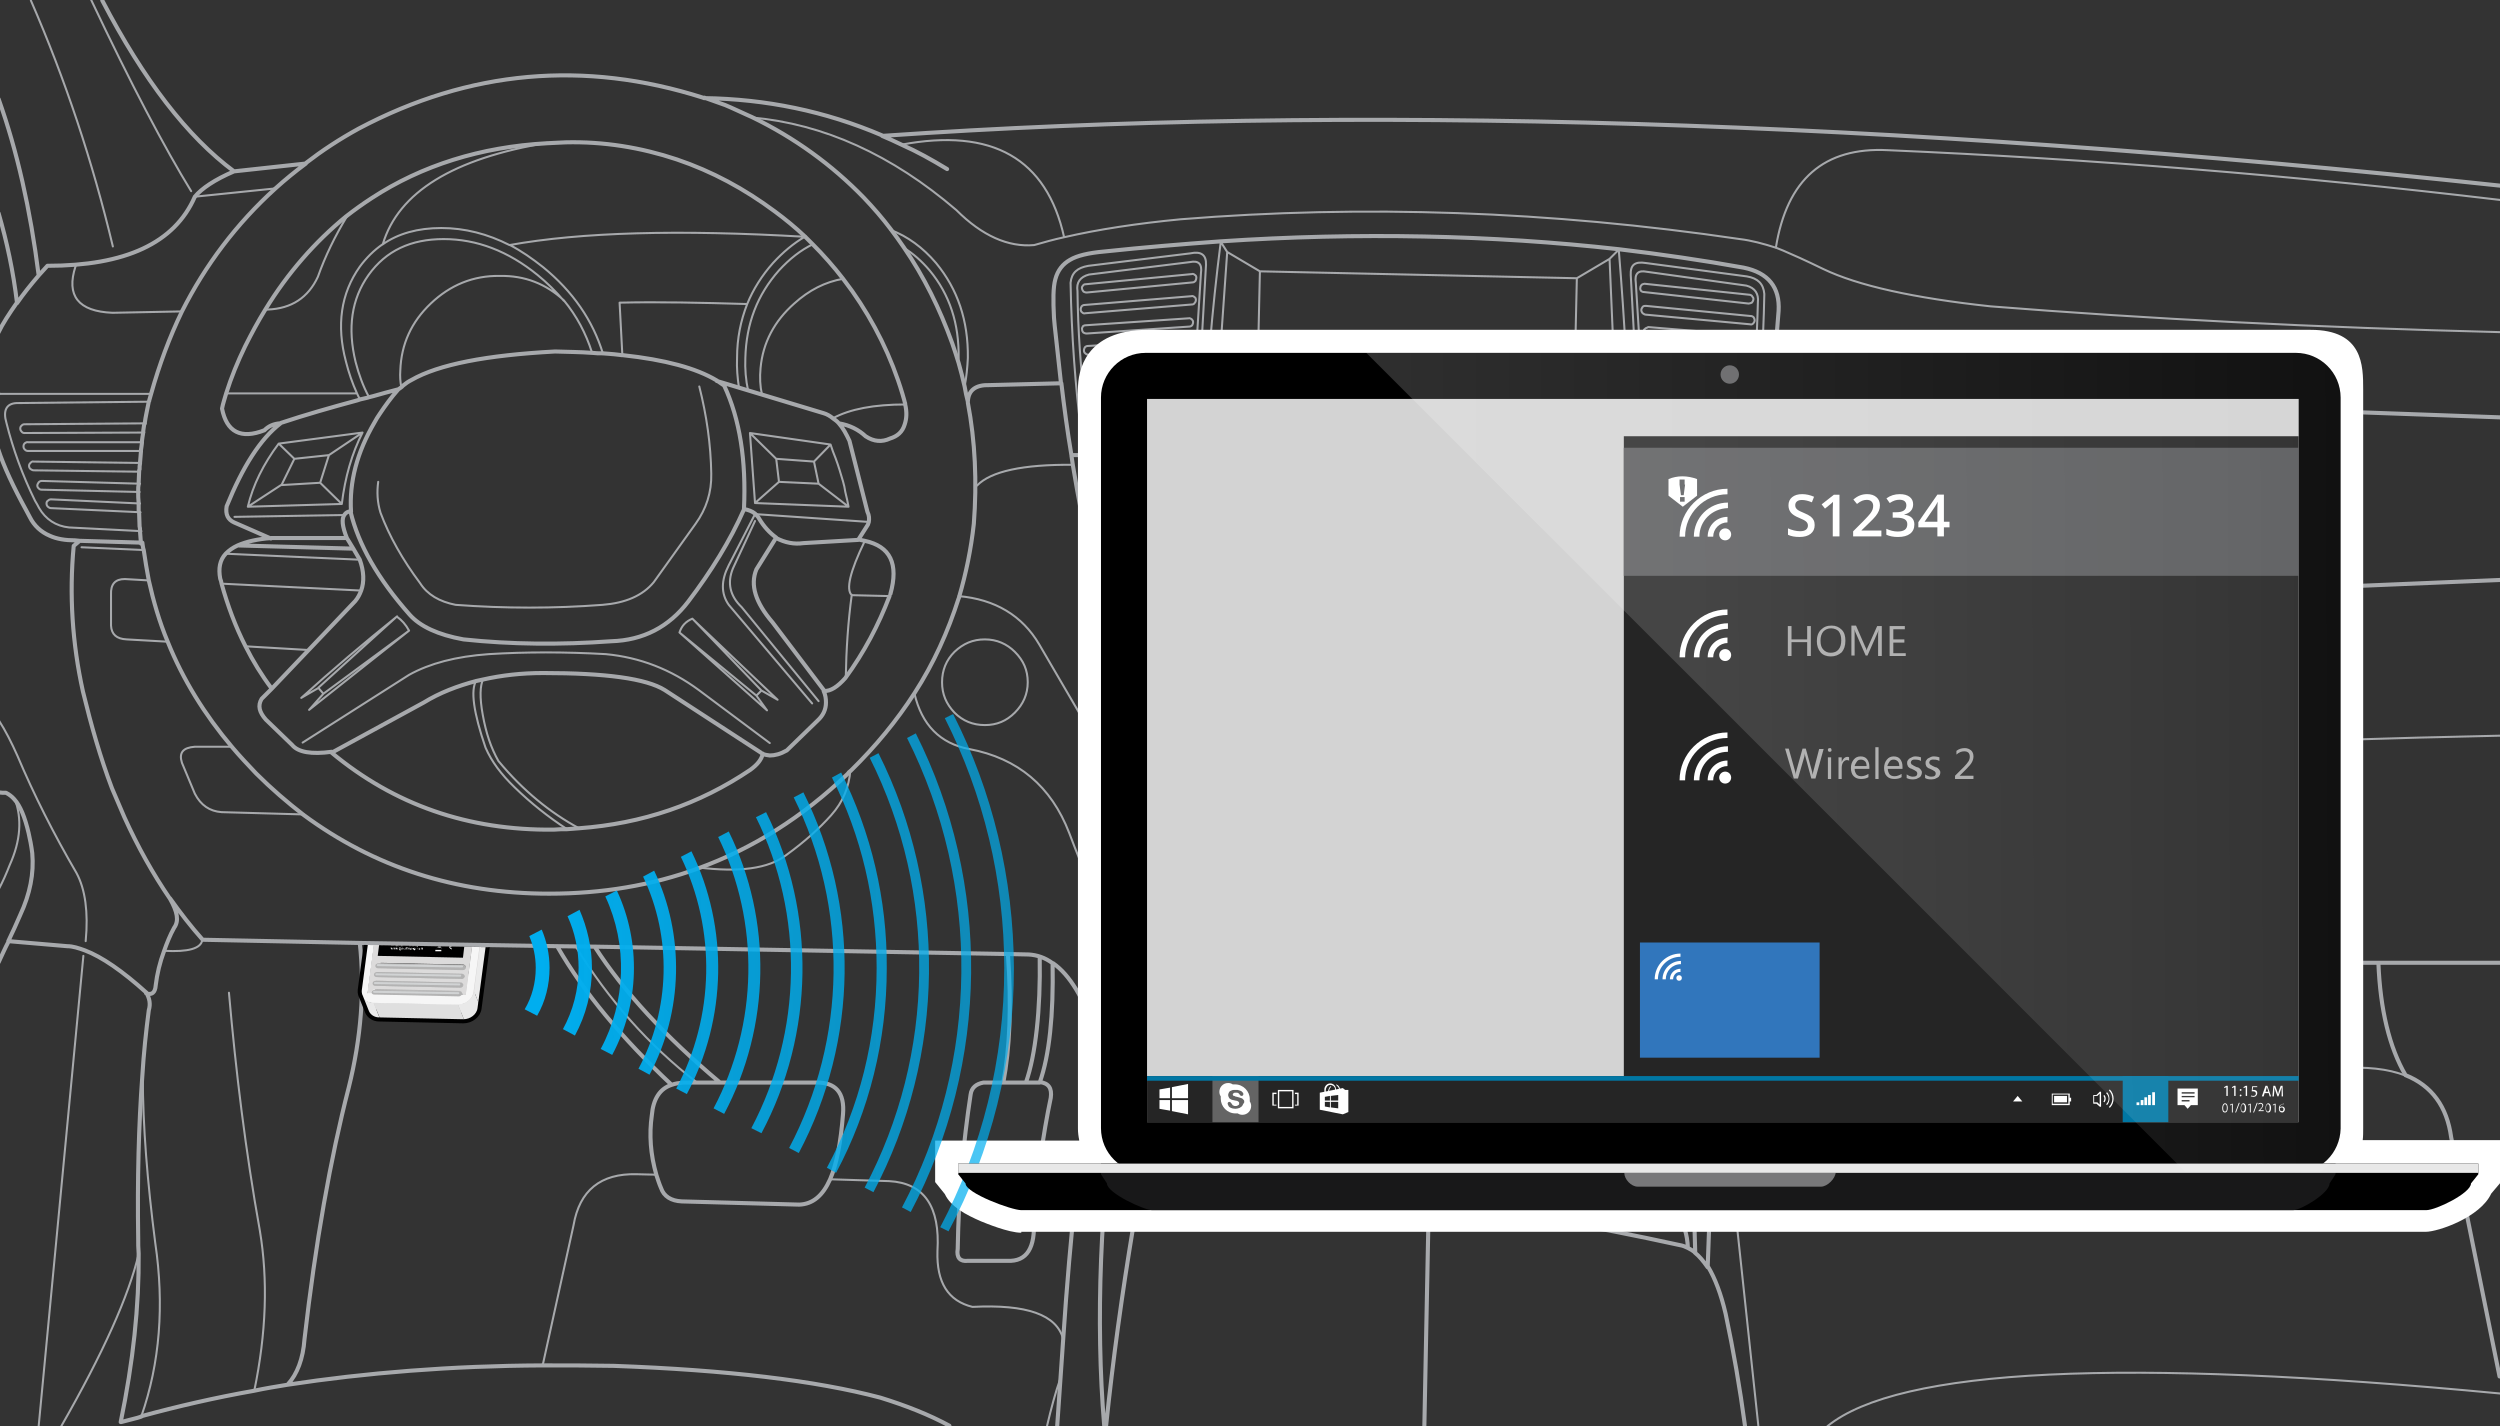 <?xml version="1.0" encoding="utf-8"?>
<!-- Generator: Adobe Illustrator 16.0.3, SVG Export Plug-In . SVG Version: 6.00 Build 0)  -->
<!DOCTYPE svg PUBLIC "-//W3C//DTD SVG 1.1//EN" "http://www.w3.org/Graphics/SVG/1.1/DTD/svg11.dtd">
<svg version="1.1" id="Layer_1" xmlns="http://www.w3.org/2000/svg" xmlns:xlink="http://www.w3.org/1999/xlink" x="0px" y="0px"
	 width="612px" height="349.134px" viewBox="0 0 612 349.134" enable-background="new 0 0 612 349.134" xml:space="preserve">
<rect x="0" y="0" width="612" height="349.134" fill="#333333" stroke="none"/>
<path fill="none" stroke="#A7A9AC" stroke-width="0.5" stroke-linecap="round" stroke-linejoin="round" stroke-miterlimit="10" d="
	M477.353,161.824l37.553-2.481c5.3-0.338,7.556,1.804,6.428,6.428c-1.579,7.104-5.977,10.6-13.081,10.6l-9.135,0.563
	 M477.353,161.824l22.216-0.79c2.03-0.113,3.045,1.015,2.706,3.383c-0.676,3.044-0.901,6.202-0.563,9.473
	c0.113,1.466-0.789,2.48-2.594,3.044 M499.117,176.935l-21.877,1.129c-3.158-0.227-4.511-1.692-4.173-4.173l0.563-8.345v-0.113
	c0.226-2.03,1.467-3.27,3.722-3.496 M588.882,263.316c-4.285-1.691-9.698-2.255-16.239-1.804
	c-46.912,4.397-92.471,5.525-136.676,3.383c-10.149-0.902-14.548,4.06-12.969,14.547l7.442,69.579 M612,81.307
	c-44.995-1.128-86.495-3.271-124.724-6.315c-18.832-2.03-32.478-5.075-40.936-9.134c-4.397-2.143-7.668-3.609-9.811-4.511
	l-1.691-0.677 M402.474,101.605l-2.029-32.365c-0.339-2.255,0.563-3.157,2.706-2.707l24.358,3.383
	c2.143,0.564,3.045,2.03,2.819,4.06c-0.226,9.698-0.902,19.171-1.917,28.531 M402.925,64.391l24.696,3.271
	c2.707,0.451,4.06,1.804,4.285,4.285c-0.226,12.63-1.127,25.147-2.594,37.552c-0.338,2.143-1.353,3.158-3.157,3.045l-20.862-0.564
	c-2.255-0.226-3.496-1.241-3.834-2.932l-2.256-41.725C399.091,64.842,400.219,63.94,402.925,64.391 M401.91,69.691
	c-0.226,0.226-0.339,0.451-0.339,0.677c-0.112,0.338,0,0.563,0.113,0.789c0.226,0.226,0.451,0.338,0.789,0.338l25.599,2.819
	c0.226,0,0.451-0.113,0.79-0.226c0.112-0.226,0.338-0.451,0.338-0.677c0.112-0.338,0-0.563-0.226-0.789
	c-0.112-0.338-0.338-0.338-0.563-0.451l-25.824-2.707C402.362,69.466,402.136,69.579,401.91,69.691 M402.136,75.104
	c-0.113,0.226-0.339,0.451-0.339,0.789c0,0.226,0.113,0.564,0.339,0.79c0.226,0.113,0.451,0.338,0.677,0.338l25.599,2.368
	c0.338,0.113,0.563,0,0.789-0.226c0.112-0.113,0.338-0.451,0.338-0.677c0-0.338-0.112-0.563-0.226-0.789
	c-0.225-0.226-0.45-0.338-0.789-0.338l-25.599-2.481C402.587,74.879,402.362,74.879,402.136,75.104 M394.016,63.376l-8.006,4.736
	 M402.699,80.517c-0.226,0.113-0.338,0.338-0.338,0.677s0.112,0.564,0.338,0.79c0.113,0.226,0.339,0.338,0.564,0.338l24.696,1.917
	c0.338,0,0.563-0.113,0.789-0.338c0.113-0.113,0.339-0.338,0.339-0.677c0.112-0.338,0-0.563-0.226-0.789
	c-0.113-0.226-0.339-0.338-0.677-0.338l-24.697-2.03C403.151,80.292,402.813,80.292,402.699,80.517 M403.827,93.147L427.17,94.5
	c0.226,0.113,0.451-0.113,0.677-0.225c0.226-0.226,0.339-0.451,0.339-0.79c0-0.226,0-0.564-0.226-0.677
	c-0.113-0.226-0.451-0.338-0.677-0.338l-23.344-1.353c-0.338-0.113-0.563,0.113-0.789,0.226c-0.113,0.226-0.338,0.451-0.338,0.789
	c-0.113,0.226,0,0.564,0.226,0.677C403.264,93.035,403.489,93.147,403.827,93.147 M402.813,85.817
	c-0.226,0.113-0.339,0.338-0.339,0.677s0.113,0.564,0.339,0.789c0.112,0.226,0.338,0.338,0.676,0.338l24.133,1.692
	c0.226,0.113,0.564,0,0.677-0.226c0.226-0.113,0.339-0.451,0.339-0.677c0-0.338-0.113-0.564-0.226-0.79
	c-0.226-0.225-0.451-0.338-0.79-0.338l-24.133-1.804C403.263,85.479,403.038,85.592,402.813,85.817 M399.091,113.107
	c-0.451-17.028-1.354-34.282-2.819-51.986l-2.256,2.255 M366.049,124.046l-0.226,4.962l12.18,0.113 M378.003,129.121l0.112-4.511
	c-4.06-0.338-8.006-0.451-12.066-0.564 M379.131,129.347l0.112-4.511l11.39,0.563 M403.94,98.786l23.005,1.015
	c0.226,0,0.451-0.113,0.677-0.226c0.113-0.226,0.339-0.451,0.339-0.789c0-0.338-0.113-0.564-0.226-0.79
	c-0.226-0.113-0.451-0.338-0.79-0.338l-23.005-1.015c-0.226,0-0.451,0.112-0.677,0.338c-0.112,0.113-0.338,0.338-0.338,0.677
	s0.113,0.564,0.226,0.79C403.489,98.561,403.714,98.786,403.94,98.786 M409.466,109.048c-1.128-1.466-1.128-2.707,0-4.172
	c3.946-0.564,7.894-0.338,11.615,0.677c0.901,1.24,0.901,2.481,0,3.834 M406.421,109.273l16.013,0.564
	c1.467-1.579,1.467-3.383,0-5.075l-16.013-0.79C404.73,105.778,404.73,107.582,406.421,109.273 M428.298,102.507
	c0.79,0.564,0.79,2.819,0.226,6.879c-0.226,1.128-0.789,1.691-1.805,1.579l-22.779-0.789c-1.24-0.226-1.804-0.902-1.917-2.03
	c-0.338-3.496-0.338-5.526,0.451-6.428 M390.633,129.797v-4.398 M390.633,125.399l12.18,0.451l-0.226,4.511 M402.587,130.361
	l-11.954-0.564 M386.01,68.113l-1.016,44.544 M394.016,63.376l2.143,49.619 M379.131,129.347l11.502,0.451 M434.839,60.67
	c-3.158-1.015-6.09-1.804-8.909-2.143c-46.687-6.879-92.245-8.458-136.901-4.849c-10.601,1.015-20.187,2.481-28.531,4.398
	 M411.27,160.245c2.594-10.713,4.736-21.651,6.203-32.703c1.015-4.172-0.113-6.428-3.384-6.653
	c-11.953-0.564-23.907-1.24-35.748-1.579c-21.088-0.79-42.176-1.128-63.038-1.241c-11.953,0-23.906,0.113-35.635,0.338
	c-3.834,0-5.3,1.804-4.511,5.639c1.805,11.277,3.834,22.779,6.315,34.169 M612,48.942c-50.296-5.977-100.14-10.037-149.871-12.179
	c-15.563-0.79-24.696,7.104-27.403,23.907 M428.298,102.507l-25.824-0.902 M421.081,109.273l-11.615-0.226 M421.081,109.273
	c-3.722-1.466-7.556-1.466-11.615-0.338 M291.96,99.237l2.03-32.365c0.338-2.255-0.564-3.157-2.707-2.707l-24.696,3.045
	c-2.143,0.564-3.157,1.917-2.819,4.06c0.112,9.698,0.789,19.171,1.917,28.531 M262.076,69.24
	c0.226,12.518,1.128,25.147,2.706,37.552c0.339,2.143,1.466,3.158,3.158,3.045l21.088-0.338c2.255-0.113,3.608-1.128,3.834-2.932
	l2.368-41.725c0.112-2.481-1.24-3.383-3.834-2.819l-24.923,3.045C263.768,65.519,262.302,66.759,262.076,69.24 M264.896,70.707
	c-0.113-0.338,0-0.564,0.226-0.79c0.112-0.226,0.338-0.338,0.677-0.338l25.937-2.481c0.226-0.113,0.563,0,0.789,0.226
	c0.226,0.113,0.339,0.338,0.339,0.677c0,0.226-0.113,0.563-0.226,0.789c-0.226,0.226-0.451,0.338-0.677,0.338l-25.938,2.481
	c-0.338,0-0.563-0.113-0.789-0.226C265.121,71.157,264.896,70.932,264.896,70.707 M265.573,74.653l26.05-2.143
	c0.226-0.113,0.563,0,0.789,0.226c0.226,0.113,0.338,0.338,0.338,0.676s-0.112,0.564-0.338,0.79
	c-0.113,0.226-0.339,0.338-0.677,0.338l-26.05,2.143c-0.338,0.113-0.563,0-0.789-0.226c-0.226-0.113-0.339-0.451-0.339-0.677
	c0-0.338,0.113-0.563,0.226-0.789C265.008,74.766,265.234,74.653,265.573,74.653 M265.91,79.615l25.035-1.691
	c0.338-0.113,0.563,0.112,0.789,0.225c0.226,0.226,0.338,0.451,0.338,0.677c0,0.338-0.112,0.564-0.226,0.79
	c-0.225,0.226-0.45,0.338-0.789,0.338l-25.035,1.691c-0.338,0-0.563-0.113-0.789-0.226c-0.226-0.226-0.338-0.451-0.338-0.79
	c-0.113-0.226,0.112-0.563,0.226-0.789C265.459,79.615,265.685,79.615,265.91,79.615 M265.573,85.028
	c0.226-0.226,0.45-0.338,0.789-0.338l24.471-1.466c0.339-0.113,0.564,0.113,0.79,0.226c0.226,0.226,0.338,0.451,0.338,0.79
	c0,0.226-0.113,0.564-0.338,0.676c-0.113,0.226-0.339,0.338-0.677,0.338l-24.472,1.579c-0.338,0-0.563-0.113-0.789-0.338
	c-0.226-0.113-0.338-0.451-0.338-0.677C265.347,85.479,265.459,85.253,265.573,85.028 M265.91,91.005
	c-0.112-0.338,0.113-0.564,0.226-0.79c0.226-0.226,0.451-0.338,0.789-0.338l23.682-1.127c0.339,0,0.564,0.113,0.79,0.338
	c0.112,0.113,0.338,0.338,0.338,0.676c0.113,0.226-0.112,0.564-0.226,0.79c-0.226,0.113-0.451,0.338-0.677,0.338l-23.682,1.24
	c-0.338,0-0.563-0.113-0.789-0.338C265.91,91.456,265.91,91.23,265.91,91.005 M217.984,56.272c4.172,1.579,7.894,4.285,11.164,8.119
	c5.3,6.428,7.894,14.096,7.781,23.23c-0.113,2.368-0.339,4.736-0.79,6.992 M234.561,88.862c0-0.451,0-0.902,0.112-1.241
	c0.113-8.345-2.143-15.449-7.104-21.426c-1.917-2.255-4.06-4.172-6.314-5.525 M284.856,106.454c1.128-1.353,1.128-2.706,0-4.06
	c-4.06-0.564-8.007-0.451-11.841,0.564c-0.902,1.24-0.902,2.481,0,3.834 M266.362,95.516c0.112-0.226,0.338-0.338,0.677-0.338
	l23.23-0.79c0.338,0,0.563,0.113,0.789,0.338c0.113,0.113,0.339,0.451,0.339,0.79c0,0.226-0.113,0.451-0.226,0.677
	c-0.226,0.226-0.451,0.338-0.79,0.338l-23.23,0.789c-0.338,0.113-0.563-0.113-0.789-0.226c-0.113-0.226-0.339-0.451-0.339-0.789
	C266.136,95.967,266.136,95.628,266.362,95.516 M265.685,99.801c-0.789,0.564-0.789,2.819-0.226,6.879
	c0.226,1.128,0.789,1.691,1.805,1.579l23.23-0.564c1.24-0.113,1.804-0.79,1.917-2.03c0.451-3.496,0.338-5.639-0.339-6.428
	 M271.661,107.356l16.239-0.451c1.691-1.804,1.691-3.496,0.112-5.3l-16.238,0.677C270.083,103.86,270.083,105.552,271.661,107.356
	 M273.015,106.68l11.841-0.226 M273.015,106.68c3.834-1.466,7.781-1.466,11.841-0.226 M262.64,113.784
	c-12.179-0.113-20.072,1.579-23.456,5.075 M260.497,58.076c-2.594,0.564-4.962,1.24-7.33,1.917
	c-6.314,0.564-12.743-2.255-19.058-8.57c-15.788-13.532-32.478-21.088-50.069-22.667 M300.417,61.685l-1.578-2.48
	c-2.143,16.689-3.608,34.056-4.285,52.212 M308.424,66.421l-8.007-4.736 M302.11,128.332h-11.954 M290.156,128.332l-0.226-4.511
	h12.18 M302.11,123.821v4.511 M327.483,123.595c-4.173,0.113-8.232,0.113-12.292,0.338v4.511 M313.725,128.332v-4.511H302.11
	 M313.725,128.332H302.11 M327.483,123.595l-0.113,4.962l-12.179-0.113 M300.417,61.685l-3.495,49.731 M307.409,111.416
	l1.015-44.995 M291.96,99.237l-26.275,0.564 M342.481,137.579l-0.113,0.113c-1.127,1.015-1.578,2.368-1.578,3.834
	c0,1.579,0.563,2.819,1.578,3.947c1.128,1.015,2.481,1.579,4.061,1.579c1.578-0.113,2.932-0.564,3.946-1.579
	c1.128-1.128,1.691-2.368,1.691-3.947c0-1.466-0.563-2.819-1.691-3.834v-0.113c-1.127-1.015-2.48-1.579-3.946-1.579
	C344.961,136,343.609,136.563,342.481,137.579 M352.517,137.691c-0.226-0.226-0.451-0.564-0.789-0.79
	c-1.579-1.579-3.383-2.368-5.525-2.368c-2.256,0-4.06,0.79-5.639,2.368L340,137.466 M340,137.579
	c-1.241,1.466-1.805,3.158-1.805,4.962c0,2.255,0.789,4.06,2.255,5.638c0.226,0.113,0.451,0.338,0.677,0.564 M340,137.579
	l-12.066-0.113c-2.143,0-3.158,1.015-3.271,3.158l-0.113,4.736c0,2.143,1.016,3.27,3.158,3.27l13.419,0.113 M341.24,148.743
	c1.466,1.241,3.045,1.804,4.962,1.804c1.804,0,3.495-0.563,4.849-1.691 M326.467,162.163c3.835,0,7.781,0.113,11.729,0.113
	 M313.725,136.902v-4.285 M313.725,140.285v-3.383 M313.725,145.021v-4.736 M302.11,132.617v4.285 M290.494,132.617l0.226,4.172
	 M290.832,140.172l0.339,4.624 M291.171,144.796l0.226,4.285 M302.11,140.172v4.736 M290.494,132.617h11.615 M291.397,149.081
	l10.713,0.113 M290.832,140.172h11.277 M302.11,136.902l-11.39-0.113 M290.72,136.789l0.112,3.383 M302.11,144.909l-10.938-0.113
	 M302.11,153.592l-10.487-0.338 M303.35,162.163c-3.947,0-7.781,0-11.615,0.113l0.338,5.977c0,2.368,1.241,3.608,3.947,3.721
	l7.217,0.113 M291.622,153.253l0.112,2.707c7.556,0.564,14.886,0.564,21.877,0v-2.143 M313.725,153.817v-4.398 M303.35,162.163
	c3.834-0.113,7.781-0.113,11.615-0.113 M302.11,153.592l11.615,0.226 M291.397,149.081l0.226,4.172 M302.11,149.194v4.398
	 M315.077,134.646c20.862-0.676,41.725-0.451,62.7,0.564l-0.226,22.329l-62.475-1.241V134.646 M302.11,136.902h11.615
	 M313.725,132.617H302.11 M313.725,149.419l-11.615-0.226 M313.725,140.285l-11.615-0.113 M302.11,144.909l11.615,0.113
	 M313.725,149.419v-4.398 M314.74,199.715c-1.691-0.79-3.383-1.015-5.3-1.015c-3.947,0-7.33,1.465-10.149,4.285
	c-2.707,2.818-4.173,6.314-4.173,10.374s1.466,7.556,4.173,10.375c2.819,2.819,6.202,4.285,10.149,4.285
	c2.029,0,4.06-0.451,5.751-1.24 M314.965,172.199l-11.841-0.113 M281.36,158.328c0.902,4.736,1.917,9.247,2.933,13.983
	c0.901,3.496,2.706,5.525,5.525,6.09c0.902,0.113,1.805,0.113,2.706,0.338c33.718,3.383,69.015,4.061,105.778,1.918
	c0.676-0.113,1.24-0.113,1.804-0.113c3.722-0.113,5.977-1.805,6.767-5.075c1.578-4.962,2.932-10.149,4.285-15.111 M338.196,172.65
	l-11.615-0.226 M303.124,172.086l0.226-9.923 M323.084,209.3c-0.563-2.48-1.805-4.511-3.608-6.428
	c-1.466-1.466-3.045-2.594-4.736-3.27 M326.467,162.163c-3.834-0.113-7.668-0.113-11.39-0.113 M314.965,172.199l11.615,0.226
	 M314.965,162.05v10.149 M338.196,162.275v10.375 M326.58,172.424l-0.113-10.262 M278.428,184.04
	c-5.413-0.339-9.924-3.045-13.42-8.119l-10.601-18.157c-4.172-7.104-10.825-11.051-19.734-11.84 M241.101,156.524
	c-2.932,0-5.3,1.015-7.442,3.045c-2.03,2.03-3.045,4.511-3.045,7.443c0,2.932,1.015,5.3,3.045,7.442
	c2.029,2.03,4.511,3.045,7.442,3.045c2.933,0,5.301-1.015,7.33-3.045c2.03-2.03,3.158-4.511,3.158-7.442
	c0-2.932-1.016-5.3-3.158-7.443C246.514,157.651,244.033,156.524,241.101,156.524 M440.816,190.13
	c-3.157,2.932-6.767,7.893-10.601,14.772c-3.383,5.751-7.781,14.66-13.193,26.388c-3.496,7.556-10.375,11.953-20.863,13.646
	c-37.101,3.044-72.285,2.706-105.552-1.016c-7.556-1.578-13.645-6.879-18.269-15.787c-3.834-7.556-7.33-15.563-10.601-24.246
	c-4.397-11.39-12.517-18.269-24.471-20.523c-7.104-1.354-11.615-5.864-13.419-13.646 M322.972,217.758
	c0.451-1.354,0.676-2.819,0.676-4.511c0-1.354-0.112-2.707-0.563-3.947 M315.191,226.779c1.466-0.789,2.932-1.805,4.285-3.157
	c1.579-1.691,2.819-3.722,3.496-5.978 M316.319,213.924c0-2.03-0.677-3.722-2.03-5.075c-1.466-1.466-3.157-2.029-5.074-2.029
	c-2.03,0-3.835,0.677-5.188,2.029c-1.466,1.467-2.03,3.158-2.03,5.075c0,2.029,0.677,3.721,2.03,5.188
	c1.466,1.466,3.157,2.029,5.188,2.029c1.917,0,3.608-0.677,5.074-2.029C315.642,217.645,316.319,216.066,316.319,213.924
	 M300.531,222.606c2.368,2.368,5.188,3.609,8.57,3.609s6.202-1.241,8.57-3.609s3.609-5.3,3.609-8.57c0-3.383-1.241-6.202-3.609-8.57
	s-5.188-3.608-8.57-3.608s-6.202,1.24-8.57,3.608s-3.608,5.3-3.608,8.57S298.162,220.238,300.531,222.606 M402.362,134.534
	l-0.339,4.286 M402.023,138.819l-0.226,3.383 M401.797,142.202l-0.338,4.511 M390.633,138.368v-4.285 M390.521,146.375l0.112-4.624
	 M390.521,155.058v-4.398 M401.346,151.111l-0.338,4.172 M401.008,155.283l-0.113,2.707c-7.668,0.226-14.885-0.113-21.877-1.015
	v-2.143 M402.023,138.819l-11.39-0.451 M401.797,142.202l-11.164-0.451 M401.346,151.111l-10.825-0.451 M390.521,146.375
	l10.938,0.338 M388.604,173.552l5.863,0.113c3.045,0.113,4.736-1.128,5.075-3.496l0.677-6.202l-11.615-0.451 M390.521,155.058
	l10.487,0.225 M402.362,134.534l-11.729-0.451 M401.459,146.713l-0.113,4.398 M379.018,137.804l0.113-4.172 M379.018,141.188v-3.383
	 M379.018,145.924v-4.736 M351.051,148.855l14.097,0.113c2.143,0.113,3.157-1.015,3.27-3.158v-4.736
	c0.113-2.143-1.015-3.158-3.157-3.271l-12.743-0.113 M351.051,148.855c0.339-0.226,0.564-0.451,0.789-0.677
	c1.579-1.579,2.368-3.383,2.368-5.638c0-1.804-0.563-3.383-1.578-4.849 M377.101,163.064c-3.947-0.113-7.781-0.226-11.615-0.338
	 M378.906,154.833l0.112-4.624 M353.758,162.5c3.946,0.113,7.78,0.113,11.615,0.338 M379.018,150.209v-4.285 M365.373,173.101
	l11.728,0.226 M377.326,199.827c-1.805,0.677-3.608,1.805-5.074,3.384c-1.805,1.804-2.933,3.834-3.609,6.202 M365.373,173.101
	l-11.615-0.226 M376.198,227.005c1.805,0.902,3.834,1.354,6.09,1.354c3.834,0,7.217-1.467,10.036-4.285
	c2.707-2.933,4.173-6.315,4.285-10.375c-0.112-4.06-1.466-7.556-4.285-10.375s-6.202-4.285-10.036-4.285
	c-1.805,0-3.496,0.338-4.962,0.902 M377.101,173.327v-10.262 M388.716,163.403l-0.112,10.149 M377.101,173.327l11.503,0.226
	 M378.906,154.833l11.615,0.226 M388.716,163.403c-3.834-0.113-7.781-0.338-11.615-0.338 M365.486,162.726l-0.112,10.375
	 M353.758,172.875V162.5 M390.633,141.751l-11.615-0.563 M390.633,138.368l-11.615-0.564 M390.633,134.083l-11.502-0.451
	 M390.521,150.66l-11.503-0.451 M379.018,145.924l11.503,0.451 M387.701,209.074c1.466,1.466,2.143,3.158,2.143,5.075
	c0,2.029-0.789,3.721-2.143,5.188c-1.466,1.466-3.158,2.143-5.075,2.143s-3.721-0.79-5.074-2.143
	c-1.466-1.467-2.143-3.158-2.143-5.188c0-1.917,0.789-3.722,2.143-5.075c1.466-1.466,3.157-2.143,5.074-2.143
	S386.236,207.722,387.701,209.074 M382.514,226.441c-3.383,0-6.202-1.128-8.57-3.609c-2.368-2.368-3.608-5.188-3.608-8.57
	s1.24-6.202,3.608-8.57s5.3-3.608,8.57-3.608c3.383,0,6.202,1.24,8.57,3.608s3.496,5.3,3.496,8.57c0,3.383-1.128,6.202-3.496,8.57
	C388.716,225.313,385.897,226.441,382.514,226.441 M368.643,217.87c0.677,2.256,1.805,4.285,3.609,6.09
	c1.24,1.24,2.48,2.256,3.946,2.932 M368.643,209.413c-0.338,1.353-0.563,2.706-0.563,4.172c0,1.579,0.112,2.933,0.563,4.285
	 M411.27,160.245c-43.754,0-87.058-0.563-129.91-1.917 M315.191,226.779l61.008,0.226 M377.326,199.827l-62.587-0.112
	 M315.191,128.444l-0.113,4.511c20.524-0.451,41.387-0.226,62.7,0.79l0.226-4.624 M386.01,68.113l-77.586-1.692 M353.758,162.5
	l-15.563-0.225 M338.196,172.65l15.563,0.226 M322.972,217.758l45.671,0.112 M368.643,209.413l-45.559-0.113 M366.049,124.046
	c-12.968-0.564-25.824-0.677-38.566-0.451 M313.725,132.617v-4.285 M290.156,128.332l0.339,4.285 M402.587,130.361l-0.226,4.172
	 M379.131,133.632v-4.285 M182.912,74.428c-11.277-0.338-21.652-0.564-31.237-0.338l0.677,12.856 M90.328,97.207
	c-1.466-2.707-2.48-5.525-3.271-8.57c-2.029-8.345-1.015-15.449,3.158-21.313c4.285-5.977,10.374-8.796,18.381-8.796
	c8.119,0,15.788,2.932,23.005,8.796c2.368,1.917,4.511,4.06,6.428,6.315 M98.222,94.726c-0.226-1.24-0.338-2.594-0.226-4.06
	c0.226-6.428,2.707-11.841,7.443-16.352s10.375-6.879,16.915-6.766c6.09-0.113,11.277,1.917,15.675,5.977 M147.615,86.607
	c-2.481-8.12-7.33-15.224-14.66-21.201c-2.707-2.143-5.3-3.947-8.119-5.413 M138.03,73.525c3.158,3.834,5.413,8.12,6.879,12.743
	 M199.038,59.768c-3.045,1.466-5.751,3.609-8.345,6.428c-5.301,5.977-8.007,12.969-8.232,21.426
	c-0.113,2.707,0.112,5.413,0.677,8.007 M197.008,57.963c-2.706,1.579-5.3,3.721-7.781,6.428c-2.706,3.045-4.849,6.428-6.314,10.037
	 M206.481,68.226c-4.511,0.789-8.457,2.819-12.066,6.089c-4.849,4.285-7.668,9.585-8.231,15.788
	c-0.226,2.255-0.113,4.511,0.338,6.428 M182.912,74.428c-1.579,4.06-2.481,8.345-2.481,13.194c-0.112,2.481,0.113,4.849,0.451,7.217
	 M197.234,57.851l-0.226,0.113 M171.184,94.613c1.805,7.104,2.819,14.209,2.933,21.313c0.112,4.624-1.241,8.684-3.835,12.292
	l-10.262,14.322c-2.706,3.271-6.879,5.075-12.518,5.526c-11.841,0.902-23.907,0.902-35.974,0c-3.946-0.79-6.879-2.481-8.683-5.3
	c-4.285-5.751-7.556-11.502-9.698-17.254c-0.789-2.594-0.902-5.075-0.563-7.556 M198.813,172.199l-20.411-24.132
	c-1.917-2.707-1.917-5.977,0-9.698l6.428-12.518l27.854,1.917 M184.829,123.144l5.864-5.188 M190.017,112.318l0.677,5.638
	 M190.017,112.318l-6.428-6.315 M184.829,123.144l-1.24-17.141 M203.323,108.822c0.338,1.128,0.789,2.255,1.24,3.383
	c0.677,1.804,1.24,3.721,1.805,5.638c0.226,0.79,0.451,1.692,0.563,2.594c0.339,1.241,0.564,2.481,0.789,3.609 M200.392,118.408
	l-1.128-5.413 M200.392,118.408l7.329,5.639 M221.704,99.012c-7.78,0-13.645,1.127-17.817,3.383 M203.323,108.822l-4.06,4.173
	 M207.721,124.046l-22.892-0.902 M190.694,117.957l9.698,0.451 M199.264,112.995l-9.247-0.677 M183.589,106.003l19.734,2.819
	 M197.008,57.963c-30.786-1.804-54.806-1.127-72.285,2.03 M46.799,46.799C40.371,36.312,32.139,20.75,22.328,0 M44.544,76.232
	L27.628,76.57h-0.112c-8.345-0.338-11.39-4.172-9.021-11.39 M35.635,103.635L5.977,103.86c-0.226,0-0.563,0.113-0.677,0.338
	c-0.226,0.113-0.338,0.451-0.338,0.677c0,0.338,0.112,0.564,0.338,0.79c0.113,0.226,0.451,0.338,0.677,0.338l29.32-0.112
	 M34.733,110.401H6.879c-0.339,0-0.564-0.113-0.79-0.338s-0.338-0.451-0.338-0.79s0.112-0.564,0.338-0.789
	c0.226-0.113,0.451-0.338,0.79-0.226h28.079 M-0.339,96.756c0.113-0.112,0.113-0.225,0.339-0.338l-0.339-0.338 M34.507,113.333
	l-26.275-0.338c-0.338-0.113-0.563,0.112-0.789,0.338c-0.112,0.113-0.338,0.338-0.338,0.677s0.112,0.564,0.338,0.79
	c0.226,0.113,0.451,0.338,0.789,0.338l26.05,0.338 M34.281,118.408l-24.02-0.676c-0.338,0-0.563,0.112-0.789,0.338
	c-0.113,0.226-0.339,0.451-0.339,0.79c0,0.226,0.113,0.564,0.339,0.677c0.112,0.226,0.451,0.338,0.677,0.338l24.02,0.563
	 M34.62,130.023l-17.705-0.902c-3.271-0.338-5.751-2.03-7.33-4.736c-0.338-0.677-0.677-1.241-1.015-1.805
	c-3.157-6.428-5.413-12.743-6.992-19.058c-0.901-3.045,0-4.736,2.481-4.849l32.364-0.338 M34.281,123.257l-21.764-1.015
	c-0.339,0-0.564,0.112-0.79,0.338c-0.226,0.113-0.338,0.338-0.338,0.677s0.112,0.564,0.338,0.79
	c0.113,0.113,0.451,0.338,0.677,0.338l21.99,1.015 M-0.113,96.418h37.214 M93.711,59.768c-2.143,1.466-4.06,3.383-5.639,5.526
	c-4.623,6.541-5.751,14.322-3.383,23.23c0.677,2.707,1.579,5.3,2.707,7.781 M84.915,53.001c-2.932,4.849-5.3,9.698-7.104,14.773
	c-2.368,5.075-6.428,7.781-12.292,8.006h-0.451 M68.226,108.597l3.834,3.722 M60.67,124.046l8.119-5.3h0.113 M68.903,118.746
	l9.473-0.564 M72.06,112.318l-3.157,6.428 M60.67,124.046c1.24-5.3,3.834-10.488,7.556-15.45 M80.518,111.416l8.231-5.525
	 M87.397,96.305c0.226,0.563,0.451,1.015,0.789,1.466 M88.749,105.891c-2.594,5.074-4.285,10.938-5.074,17.479 M80.518,111.416
	l-8.458,0.902 M88.749,105.891l-20.523,2.706 M84.352,126.076L57.4,126.527 M83.675,123.37l-23.005,0.677 M83.675,123.37l-5.3-5.188
	 M78.375,118.182l2.143-6.766 M87.397,96.305H55.483 M27.628,60.332C22.666,39.582,16.013,19.509,7.556,0.113 M124.723,59.993
	c-5.3-2.707-10.938-4.172-16.689-4.172c-5.752,0-10.601,1.353-14.435,4.06 M47.701,48.152l19.734-2.03 M100.139,154.381
	c-0.789-1.466-1.804-2.594-2.932-3.383 M75.443,159.118l-15.337-0.902 M74.428,199.376l-20.186-0.563
	c-2.933-0.226-5.075-1.691-6.541-4.511l-3.157-7.556c-0.79-2.481,0.226-3.722,3.157-3.946h9.247 M97.207,150.885
	c-8.119,6.541-16.014,13.194-23.456,19.96l4.285-2.481 M97.207,150.885l-19.283,17.479 M100.139,154.381l-20.975,15.449
	 M188.438,181.897l-17.366-12.969c-6.879-5.075-14.435-8.007-22.779-8.796c-10.037-0.563-19.51-0.563-28.644,0
	c-8.007,0.564-14.435,2.255-19.51,5.075l-26.05,16.577 M79.164,169.831l-3.496,3.947l24.471-19.396 M77.924,168.365l1.24,1.466
	 M88.411,144.57l-34.169-1.691 M88.073,137.015l-32.815-1.466 M41.048,157.088l-10.036-0.564c-2.481-0.113-3.722-1.241-3.835-3.383
	v-7.555c-0.112-2.594,1.016-3.834,3.384-3.834l5.863,0.338 M19.96,133.97l15.224,0.676 M20.975,230.388
	c0.677-7.104-0.112-12.743-2.255-16.689c-5.526-9.473-10.375-19.059-14.435-28.644c-1.466-3.271-2.933-6.202-4.624-8.796
	 M3.609,195.542c1.805,4.85,1.466,10.262-1.24,16.239c-0.79,2.029-1.691,4.06-2.707,5.977 M49.506,230.162
	c-0.339,2.03-3.384,2.933-9.36,2.594 M207.045,165.884c0.112-6.879,0.563-13.645,1.466-20.298 M217.984,145.36
	c-0.113,0.113-0.113,0.338-0.226,0.564l-9.247-0.226 M208.511,145.698c-1.466-1.354-0.451-5.751,3.157-13.194 M166.335,154.833
	c0.563-1.692,1.578-2.707,3.157-3.383l0.339,0.338 M184.829,127.542l-5.413,11.615c-1.466,3.609-0.677,6.767,2.143,9.473
	l18.832,23.005 M166.335,154.833l21.426,19.058l-2.594-3.609 M186.407,169.042l-1.24,1.24 M169.831,151.788l20.523,19.509
	l-3.947-2.255 M208.172,188.55c-0.338,4.173-1.804,7.781-4.736,11.053c-2.819,3.157-6.428,6.427-10.938,9.697
	c-4.397,3.384-11.615,4.285-21.651,3.045 M186.407,169.042l-16.576-17.254 M138.82,202.985c-4.511-2.933-8.796-6.315-12.856-10.263
	c-3.27-3.157-5.638-6.315-7.104-9.698c-2.932-8.57-3.721-14.096-2.255-16.464 M141.751,202.76
	c-7.104-3.835-13.758-9.247-19.734-16.465c-1.805-3.157-3.045-6.879-3.834-11.277c-0.79-4.285-0.677-7.217,0.112-8.796
	 M140.962,231.741c8.006,12.969,17.817,24.133,29.658,33.267 M185.167,170.282l-18.832-15.449 M93.711,59.768
	c3.834-12.743,17.254-20.975,40.259-24.809 M260.272,327.82c-1.578-5.977-8.908-8.57-22.216-7.894
	c-5.977-1.466-8.796-5.977-8.57-13.645c0.677-10.939-3.27-16.69-11.841-17.142l-14.435-0.451 M160.583,287.563l-4.735-0.113
	c-8.797-0.226-13.984,3.947-15.45,12.518l-7.556,34.282 M56.046,243.019c1.691,19.283,4.06,38.68,7.556,58.188
	c2.03,12.066,1.579,25.147-1.354,39.244 M33.944,306.958c-2.368,10.149-8.684,24.246-18.945,42.176 M34.62,346.653
	c4.511-12.969,5.639-27.178,3.383-42.401c-1.917-14.886-3.045-28.53-3.045-40.936 M256.325,349.021
	c1.015-4.285,2.029-8.119,3.27-11.615 M9.473,349.021l10.938-115.025 M260.497,58.076c-4.285-19.284-17.592-26.839-39.808-22.667
	 M408.225,249.107c0,15.788,0.79,31.801,2.368,48.266 M293.088,248.093l-1.128,37.891 M282.939,247.078l-2.368,48.039 M612,180.093
	c-53.341,1.128-106.004,3.383-158.329,6.879 M612,341.128c-92.246-8.797-147.165-6.203-164.644,8.006"/>
<path fill="none" stroke="#A7A9AC" stroke-linecap="round" stroke-linejoin="round" stroke-miterlimit="10" d="M582.229,235.688
	c0.451,11.502,2.706,20.749,6.653,27.516c6.428,2.594,10.149,7.668,11.164,15.224l11.841,58.527 M612,141.977l-123.935,5.188
	c-17.704,0.677-31.124,3.834-40.146,9.698 M612,235.688h-29.771 M430.328,114.235c-10.375-0.451-20.862-0.79-31.125-1.128
	c-1.015-0.112-1.917-0.112-2.932-0.112l-11.164-0.338c-26.275-0.677-52.212-1.128-77.698-1.241
	c-3.496-0.113-6.992-0.113-10.487-0.113h-2.368c-10.826,0-21.539,0.113-32.252,0.113 M433.824,95.741l1.578-19.622
	c0.339-5.751-2.48-9.36-8.57-10.6c-10.036-1.804-20.186-3.271-30.561-4.511c-31.237-3.496-63.715-4.172-97.546-1.917
	c-9.359,0.677-18.832,1.466-28.417,2.481c-3.835,0.338-6.653,1.015-8.346,2.03c-1.804,1.015-3.044,2.593-3.608,4.736
	c-0.563,2.03-0.563,5.074-0.338,9.472c0.112,1.805,0.789,7.104,1.691,15.788v0.113 M433.824,95.741
	c-1.128,6.202-2.256,12.292-3.496,18.381 M236.929,98.335c-0.339-1.241-0.564-2.481-0.79-3.722
	c-0.451-1.917-0.901-3.834-1.466-5.751c-0.451-1.579-1.015-3.158-1.578-4.849c-3.045-8.458-6.879-16.239-11.841-23.456
	c-1.016-1.466-2.03-2.932-3.158-4.398c-2.029-2.707-4.285-5.3-6.653-7.781c-7.781-8.007-16.915-14.66-27.402-19.734l-1.016-0.451
	c-1.804-0.79-3.608-1.692-5.525-2.481l-5.074-1.804 M34.846,132.842c0.112,0.564,0.112,1.241,0.338,1.804
	c0.339,2.481,0.79,4.962,1.24,7.443c1.128,5.075,2.594,10.149,4.624,14.999c3.722,9.247,9.021,17.817,15.788,25.824
	c1.804,2.143,3.834,4.285,5.863,6.428c3.722,3.722,7.669,7.104,11.615,10.149c17.254,12.743,37.214,19.283,60.106,19.283
	c12.969,0,25.147-2.029,36.537-6.202c13.307-4.849,25.486-12.518,36.537-23.118c0.226-0.338,0.451-0.563,0.79-0.789
	c6.09-5.977,11.276-12.292,15.563-18.945c4.735-7.33,8.231-15.111,10.825-23.23c0.113-0.113,0.113-0.226,0.113-0.338
	c1.691-5.751,2.932-11.728,3.608-17.93c0.789-10.262,0.338-20.186-1.466-29.658 M259.821,93.824l-17.592,0.451
	c-3.383-0.113-5.188,1.24-5.3,4.06 M280.683,185.731c-1.015-0.338-1.804-1.016-2.255-1.691c-4.962-19.396-8.57-34.169-10.826-44.319
	c-1.917-8.909-3.608-17.592-4.962-25.824l-0.338-2.255 M262.302,111.529c-1.015-5.977-1.805-11.954-2.481-17.705 M411.27,187.536
	c-1.24,0.563-2.819,1.014-4.849,1.127c-40.484,1.128-80.63,0.451-120.212-2.029c-2.256-0.113-4.173-0.339-5.526-1.016
	 M257.678,235.801c-1.804-1.354-3.834-2.03-5.863-2.143l-5.075-0.112 M245.612,265.008h-4.849c-1.805,0.339-2.932,1.241-3.157,2.933
	c-1.805,11.841-2.933,24.471-3.158,37.777c-0.338,2.143,0.564,3.158,2.481,2.933h9.698c4.736,0.226,6.879-3.158,6.428-10.149
	c0.902-10.601,2.255-20.637,4.172-29.771c0.339-2.368-0.563-3.608-2.706-3.834 M254.521,265.008h-8.909 M296.02,248.431
	l-2.932-0.338l-10.149-1.015c-0.789-0.113-1.466-0.113-2.03-0.226c-2.706-0.339-4.511,1.578-5.525,5.525
	c-0.563,3.834-1.24,7.556-1.691,11.277 M273.692,263.542c-1.691-0.563-3.271-2.932-4.511-7.33c-0.339-1.24-0.789-2.255-1.015-3.383
	 M257.678,235.801c0.226,12.743-0.789,22.554-3.157,29.207 M245.612,265.008c1.579-8.345,2.03-18.832,1.128-31.462 M268.166,252.941
	c-2.819-8.57-6.315-14.321-10.375-17.141 M411.27,187.536l-9.247,37.213c-2.255,7.781-7.33,11.841-14.772,12.066
	c-27.629,1.805-54.919,1.805-81.871,0c-7.217-0.226-12.291-3.608-15.449-10.148c-3.834-13.759-6.879-27.403-9.134-41.049
	 M296.02,248.431c-0.338,10.488-0.902,18.945-1.579,25.373 M447.92,156.862c-7.442,5.525-14.547,12.968-21.313,22.103
	c-2.932,4.398-7.556,6.767-13.532,7.33 M413.074,186.183c-0.451,0.563-1.015,1.015-1.805,1.354 M394.806,250.01
	c-0.113,9.473,0.226,17.817,1.24,25.147 M413.751,264.106c1.917-9.924,0.112-14.886-5.526-14.999
	c-4.511,0.339-8.908,0.677-13.419,0.902 M419.953,258.354c1.691-2.594,3.045-5.751,4.06-9.473c1.354-4.849,3.834-8.231,7.556-9.924
	 M419.953,258.354c-1.805,2.481-3.834,4.511-6.202,5.752 M431.569,238.958c8.119-2.48,19.058-3.608,32.703-3.27h117.957
	 M431.569,238.958c9.021-20.749,14.435-48.039,16.464-82.096 M294.328,273.804l101.718,1.354 M394.806,250.01
	c-33.042,1.917-65.971,1.466-98.786-1.579 M430.328,114.235c-4.85,24.133-10.601,48.265-17.142,72.06 M172.424,24.02
	c-0.112,0-0.225,0-0.338-0.112c-29.095-9.247-57.174-6.767-84.238,7.555c-4.736,2.594-9.022,5.413-12.969,8.458 M215.953,33.267
	c1.579,0.677,3.158,1.354,4.736,2.143c3.834,1.691,7.443,3.721,11.164,5.977 M172.424,24.02c14.999,0.226,29.546,3.158,43.529,9.135
	 M205.353,103.635c2.707,0.451,4.85,1.579,6.541,3.158c2.03,1.354,4.06,1.466,5.977,0.564c1.805-0.564,3.045-1.579,3.609-3.496
	c0.45-1.353,0.563-2.932,0.112-4.849c0-0.226,0-0.338-0.112-0.564l-0.113-0.451l-0.451-1.579
	c-2.706-9.022-6.879-17.479-12.292-25.148l-2.255-3.044c-2.256-2.932-4.85-5.864-7.443-8.458l-1.804-1.804
	c-2.368-2.255-4.85-4.285-7.443-6.202c-7.442-5.526-15.336-9.811-24.02-12.743c-8.796-2.932-17.931-4.398-27.178-4.172
	c-1.578,0.113-3.157,0.113-4.623,0.226c-16.239,0.902-30.561,5.413-42.853,13.419c-2.256,1.466-4.285,2.932-6.315,4.511
	c-7.556,6.203-14.209,13.758-19.734,22.779c-1.805,2.932-3.383,5.864-4.962,9.022c-1.805,3.721-3.383,7.555-4.624,11.502
	c-0.338,1.24-0.789,2.481-1.015,3.721c1.128,5.751,4.624,7.556,10.375,5.3c1.015-1.015,2.255-1.579,3.834-1.692 M97.545,95.29
	c0.226-0.113,0.451-0.338,0.79-0.564l0.338-0.338c0.677-0.563,1.354-1.015,2.03-1.353c6.653-3.834,18.381-6.089,35.184-6.992
	c3.158,0.113,6.202,0.113,9.021,0.338h0.113c0.789,0.113,1.578,0.113,2.368,0.113h0.112c1.016,0.113,1.917,0.113,2.819,0.226
	c0.677,0.113,1.354,0.113,1.917,0.226h0.226c10.375,1.127,17.931,3.157,23.005,6.202 M190.017,131.602
	c-1.579-1.128-3.045-2.707-4.173-4.624c-0.226-0.451-0.563-0.79-1.015-1.241c-0.677-0.564-1.579-0.902-2.707-1.127 M175.469,93.147
	l1.805,1.24c3.834,8.232,5.413,18.269,4.849,30.223 M210.089,132.166l2.368-3.721l0.226-0.677c0.113-0.789,0.113-1.579-0.338-2.481
	l-4.398-17.366c-0.789-1.692-1.578-3.158-2.594-4.286 M205.353,103.635c-0.45-0.563-1.015-0.902-1.466-1.24
	c-0.677-0.564-1.466-1.015-2.255-1.24l-26.163-7.894 M74.879,40.033L57.287,41.95 M74.879,40.033
	c-2.594,1.917-5.075,3.947-7.443,6.089c-9.585,8.683-17.141,18.72-22.892,30.109c-3.045,6.315-5.526,12.969-7.556,20.186
	l-0.451,1.579c0,0.113,0,0.226-0.113,0.338c-0.338,1.804-0.789,3.608-1.015,5.413c-0.112,0-0.112,0.112-0.112,0.112l-0.226,1.579
	v0.338c-0.113,0.902-0.339,1.804-0.339,2.707v0.112c-0.112,0.564-0.112,1.128-0.226,1.579v0.338
	c-0.112,1.015-0.112,1.804-0.226,2.707v0.225c-0.112,0.451-0.112,0.902-0.112,1.466c-0.113,0.113-0.113,0.338-0.113,0.563
	l-0.112,2.707v0.451c-0.112,0.451-0.112,0.79-0.112,1.241v0.676c0,0.79,0,1.692,0.112,2.594v1.692c0,0.225,0,0.451,0.112,0.676
	l0.113,3.383c0.112,0.338,0.112,0.789,0.112,1.24l0.226,2.932 M9.473,67.436c-2.03,2.368-3.834,4.624-5.301,6.766 M4.06,74.202
	c-1.805,2.594-3.383,4.962-4.511,7.33 M57.287,41.95c-4.736,2.03-7.895,4.172-9.586,6.202c-4.962,11.39-17.028,16.916-36.086,16.916
	L9.36,67.549 M19.509,132.391l-1.128-0.113c-2.368,0-4.511-0.338-6.202-1.127c-2.143-0.902-3.834-2.481-4.849-4.511l-0.902-1.692
	c-3.157-5.751-5.525-10.826-6.879-14.998 M68.677,103.635c-4.962,3.834-9.247,10.601-13.194,20.299
	c-0.339,2.03,0.338,3.271,1.805,3.947l9.021,3.947 M85.93,125.287c-0.45-7.33,1.467-14.547,5.752-21.877
	c0.338-0.677,0.789-1.354,1.24-2.03c1.354-2.03,2.819-4.06,4.511-5.977 M97.545,95.29c-2.143,0.564-4.285,1.128-6.202,1.691
	l-0.902,0.226c-0.225,0.113-0.45,0.113-0.789,0.226c-0.563,0.113-1.015,0.226-1.466,0.338l-0.677,0.226
	c-6.653,1.804-12.969,3.608-18.72,5.526 M84.915,131.715c-1.128-2.819-1.354-4.736-0.563-5.751c0.338-0.451,0.789-0.79,1.578-0.79
	 M-0.339,52.212c2.03,6.992,3.609,14.322,4.511,21.99 M57.287,41.95C45.897,33.492,35.184,19.622,25.034,0.113 M9.473,67.436
	C7.443,51.31,4.172,36.875-0.339,24.245 M66.534,168.59l20.411-21.426c0.677-0.79,1.127-1.691,1.466-2.594
	c0.789-2.143,0.677-4.736-0.339-7.556l-1.578-2.707 M86.494,134.308l-1.579-2.593 M58.189,133.519
	c-1.24,0.564-2.143,1.24-2.932,2.03c-1.466,1.579-1.805,3.608-1.354,6.089l0.226,0.677c0,0.226,0.113,0.451,0.113,0.564
	c1.466,5.3,3.383,10.487,5.863,15.336c1.805,3.609,3.947,7.104,6.429,10.375 M66.421,131.715c-3.383,0.225-6.202,0.902-8.232,1.804
	 M66.534,168.59l-2.481,2.481c-1.015,1.691-0.563,3.27,1.015,5.074l6.429,6.203c1.466,1.804,4.735,2.367,9.697,1.691
	 M186.633,184.491l-0.226-0.113l-0.112-0.113l-23.568-15.336c-4.511-2.819-14.435-4.173-29.771-4.173
	c-5.3,0-10.149,0.564-14.66,1.579c-0.563,0.113-1.128,0.226-1.579,0.338c-4.736,1.24-9.134,2.932-12.968,5.3l-22.555,12.292
	 M66.421,131.715h18.494 M86.494,134.308l-28.306-0.789 M34.846,132.842l-15.337-0.451 M2.03,230.388
	c1.016-2.143,2.03-4.285,2.933-6.428c2.368-5.074,3.383-10.149,2.932-15.111c-0.226-1.804-0.563-3.495-0.902-4.962
	c-0.902-3.834-2.029-6.653-3.495-8.231c-0.564-0.677-1.354-1.24-2.03-1.579c-0.563,0-1.24,0-1.917-0.112 M41.612,220.013
	c-4.172-6.089-7.894-12.742-11.164-19.96l-3.045-7.104c-2.818-7.442-5.074-15.336-7.104-23.682
	c-2.594-11.728-3.383-23.681-2.255-35.635l1.466-1.241 M41.612,220.013c1.805,3.158,2.256,5.413,1.016,7.104
	c-1.016,1.805-1.805,3.835-2.481,5.752c-1.015,2.706-1.691,5.525-2.029,8.345c-0.113,1.805-1.016,2.48-2.368,1.917 M-0.339,235.575
	c0.79-1.691,1.579-3.496,2.481-5.188 M35.861,243.019c-5.864-5.301-10.938-8.797-15.111-10.375
	c-1.578-0.564-2.932-1.016-4.285-1.016l-14.435-1.24 M29.545,348.119c3.045-14.66,4.511-28.418,4.398-41.273
	c-0.112-1.24-0.112-2.481-0.112-3.722c-0.226-14.321,0.112-27.628,1.015-39.808c0.338-5.525,0.902-10.825,1.578-16.013
	c0.451-1.467,0.226-2.933-0.676-4.398 M88.073,230.839c1.241,11.39,0.339,23.23-2.706,35.41
	c-4.511,17.479-8.119,38.003-10.826,61.571c-0.338,4.85-1.804,8.571-4.06,11.052 M88.073,230.839l-38.454-0.789
	c-2.819-3.158-5.525-6.653-8.007-10.149 M201.632,169.154c1.691,0.112,3.383-1.015,5.3-3.158
	c4.624-6.315,8.119-12.969,10.826-20.073 M217.984,145.36c2.029-7.33,0-11.615-6.315-12.969c-0.563-0.113-1.128-0.226-1.579-0.338
	 M190.017,131.602l-4.85,7.781c-1.578,3.834-0.226,8.12,3.947,12.969l12.63,16.69 M210.089,132.166l-13.419,0.79
	c-2.256,0.338-4.511-0.113-6.653-1.24 M186.633,184.491c0.564,0.338,1.241,0.338,1.805,0.451c1.24,0,2.594-0.339,4.173-1.241
	l7.556-7.33c1.353-1.24,2.029-2.706,2.029-4.398c0-0.902-0.112-1.804-0.563-2.819 M81.194,184.265
	c15.337,12.744,33.38,19.059,54.355,18.833c1.128-0.112,2.255-0.112,3.271-0.112l2.932-0.226
	c15.449-1.128,29.433-5.864,41.95-14.322c1.691-1.24,2.706-2.481,3.045-3.946 M182.122,124.723
	c-3.383,7.668-8.006,15.111-13.645,22.554c-4.736,6.202-11.052,9.473-18.833,9.698c-12.518,0.902-24.583,0.789-36.198-0.451
	c-6.203-1.127-10.601-3.158-13.194-6.089c-7.781-8.796-12.518-17.141-14.435-25.148 M176.259,265.008h23.456
	c4.849-0.112,7.104,2.481,6.653,7.781c-0.564,6.992-1.579,12.292-3.158,15.9c-1.804,4.06-4.285,6.09-7.555,6.202l-28.757-0.789
	c-2.594-0.112-4.397-1.24-5.074-3.271c-0.451-1.015-0.79-2.143-1.128-3.157c-1.466-5.074-1.805-9.924-1.128-14.66
	c0.339-4.06,2.03-6.54,4.85-7.442 M164.418,265.572c0.901-0.339,1.804-0.451,2.932-0.564h8.909 M164.418,265.572
	c-12.18-11.39-21.539-22.667-27.967-33.831 M145.698,231.741l-9.36-0.113 M176.259,265.008
	c-13.42-11.276-23.569-22.215-30.674-33.267 M136.338,231.628l-48.266-0.789 M232.418,349.021
	c-4.962-2.706-10.714-4.962-16.916-6.879c-15.787-4.173-37.439-6.767-65.293-7.781c-5.864-0.112-11.615-0.112-17.367-0.112
	c-22.44,0.112-43.303,1.804-62.474,4.736 M70.368,338.985c-2.707,0.45-5.526,0.901-8.12,1.466
	c-9.585,1.691-18.832,3.834-27.516,6.202c0.226,0.112-1.466,0.563-5.074,1.466 M414.991,306.62
	c-0.563-0.451-1.128-0.789-1.805-1.128 M418.036,310.229c-1.015-1.466-2.03-2.706-3.157-3.608 M399.542,291.734
	c5.074,0.677,8.796,2.481,11.051,5.639c1.579,2.03,2.481,4.849,2.594,8.119 M413.187,305.492c-0.676-0.338-1.24-0.563-1.917-0.677
	c-22.215-4.849-40.71-8.006-55.482-9.247c-3.157-0.563-5.074,0.226-6.09,2.256 M427.17,349.021
	c-1.24-9.247-2.818-18.382-4.736-27.403c-1.127-4.849-2.594-8.683-4.285-11.502 M343.609,288.464
	c-6.428-5.977-16.803-8.57-31.012-7.556c-8.119,0.564-14.998,2.256-20.637,5.075 M291.96,285.983
	c-4.736,2.255-8.458,5.3-11.39,9.247c-1.24,1.579-2.256,3.157-3.157,5.074c-2.707,16.239-4.962,32.478-6.654,48.829
	 M268.166,252.941c-3.496,24.472-6.203,49.394-7.895,74.879l-1.466,21.201 M348.683,349.021l1.015-51.197 M343.609,288.464
	c16.689-0.338,35.297,0.79,55.934,3.271 M349.698,297.824c-1.353-3.722-3.383-6.879-5.977-9.36 M270.309,349.021
	c-2.143-25.824-1.016-54.242,3.383-85.479 M246.74,233.546l-101.041-1.805 M414.991,306.62l-1.24-42.514 M418.036,310.229
	l1.917-51.874 M396.046,275.157c0.789,6.428,1.917,11.841,3.496,16.577 M294.328,273.804c-0.677,5.639-1.466,9.698-2.368,12.066
	 M612,45.446C461.904,29.32,329.963,25.373,215.953,33.267 M612,102.169l-178.176-6.428 M254.521,234.335
	c0.226,12.743-1.015,24.02-3.383,30.673"/>
<g>
	<defs>
		<polygon id="SVGID_1_" points="119.535,280.796 81.532,279.104 75.33,270.083 81.758,231.178 124.046,231.967 		"/>
	</defs>
	<clipPath id="SVGID_2_">
		<use xlink:href="#SVGID_1_"  overflow="visible"/>
	</clipPath>
	<g clip-path="url(#SVGID_2_)">
		<g enable-background="new    ">
			<path fill="#4A494A" d="M117.281,213.924l1.691,3.946l-1.128,8.458l-1.691-3.947L117.281,213.924z"/>
			<path d="M116.153,222.381l1.691,3.947l-25.035-0.563l-1.691-3.834L116.153,222.381z M117.281,213.924l-1.128,8.457l-25.035-0.45
				l1.128-8.458L117.281,213.924z"/>
		</g>
		<g enable-background="new    ">
			<path d="M95.403,202.195l1.692,3.947h-1.918l-1.578-3.947H95.403z M119.423,202.646l1.578,3.947l-23.906-0.451l-1.692-3.947
				L119.423,202.646z M121.452,201.067l-0.226,1.692l-1.804-0.113l-24.021-0.451h-1.804l0.226-1.691L121.452,201.067z
				 M121.452,201.067l1.691,3.947l-0.225,1.579l-1.692-3.834L121.452,201.067z M121.227,202.76l1.692,3.834h-1.918l-1.578-3.947
				L121.227,202.76z"/>
			<path fill="#EBEBEB" d="M95.403,202.195l1.692,3.947l-5.413,40.936l-1.691-3.835L95.403,202.195z"/>
			<g enable-background="new    ">
				<path fill="#D2D0D0" d="M92.584,235.801l1.578,3.947c-0.338,0-0.677,0.226-0.789,0.563v0.226l-1.579-3.947v-0.338
					C91.907,236.026,92.245,235.801,92.584,235.801"/>
			</g>
			<g enable-background="new    ">
				<path fill="#B3B3B3" d="M92.471,237.041l1.579,3.947c-0.226,0-0.451-0.112-0.564-0.338l-1.578-3.947
					C92.02,236.929,92.245,237.041,92.471,237.041"/>
			</g>
			<g enable-background="new    ">
				<path fill="#D2D0D0" d="M92.359,237.943l1.578,3.947c-0.338,0-0.677,0.226-0.789,0.563v0.226l-1.579-3.947v-0.226
					C91.569,238.282,91.907,237.943,92.359,237.943"/>
			</g>
			<g enable-background="new    ">
				<path fill="#B3B3B3" d="M92.133,239.184l1.578,3.947c-0.226,0-0.451-0.112-0.563-0.338l-1.579-3.947
					C91.682,239.071,91.907,239.184,92.133,239.184"/>
			</g>
			<g enable-background="new    ">
				<path fill="#D2D0D0" d="M92.02,240.086l1.579,3.947c-0.339,0-0.677,0.226-0.79,0.563v0.339l-1.578-3.947v-0.338
					C91.343,240.425,91.682,240.086,92.02,240.086"/>
			</g>
			<g enable-background="new    ">
				<path fill="#B3B3B3" d="M91.907,241.326l1.578,3.947c-0.226,0-0.451-0.112-0.563-0.338l-1.579-3.947
					C91.456,241.214,91.569,241.326,91.907,241.326"/>
			</g>
			<g enable-background="new    ">
				<path fill="#D2D0D0" d="M91.794,242.342l1.579,3.946c-0.339,0-0.677,0.226-0.789,0.564v0.226l-1.579-3.947v-0.226
					C91.005,242.567,91.343,242.342,91.794,242.342"/>
			</g>
			<path fill="#CFCECE" d="M91.117,243.243l1.579,3.835h-1.015l-1.691-3.835H91.117z"/>
			<g enable-background="new    ">
				<path fill="#B3B3B3" d="M91.569,243.582l1.579,3.947c-0.226,0-0.451-0.113-0.563-0.339l-1.579-3.947
					C91.117,243.356,91.343,243.582,91.569,243.582"/>
			</g>
			<path fill="#CFCECE" d="M113.447,236.252l1.578,3.834l-20.749-0.338l-1.691-3.947L113.447,236.252z"/>
			<g enable-background="new    ">
				<path fill="#E9E9E9" d="M91.456,245.499l1.578,3.947c-1.353,0-2.48-0.79-2.932-1.805l-1.579-3.947
					C88.975,244.71,89.99,245.387,91.456,245.499"/>
			</g>
			<g enable-background="new    ">
				<path fill="#D2D0D0" d="M113.897,236.59l1.579,3.947c-0.112-0.226-0.338-0.338-0.563-0.338l-1.691-3.947
					C113.672,236.252,113.897,236.364,113.897,236.59"/>
			</g>
			<path fill="#B3B3B3" d="M113.221,237.38l1.691,3.946l-20.862-0.338l-1.579-3.947L113.221,237.38z"/>
			<g enable-background="new    ">
				<path fill="#B3B3B3" d="M113.897,236.59l1.579,3.947v0.226c0,0.338-0.338,0.563-0.789,0.563l-1.579-3.946
					c0.339,0,0.677-0.226,0.789-0.564C114.01,236.703,114.01,236.59,113.897,236.59"/>
			</g>
			<path fill="#CFCECE" d="M113.108,238.395l1.579,3.834l-20.75-0.338l-1.578-3.947L113.108,238.395z"/>
			<g enable-background="new    ">
				<path fill="#D2D0D0" d="M113.672,238.732l1.578,3.947c-0.112-0.226-0.338-0.338-0.563-0.338l-1.579-3.947
					C113.333,238.395,113.559,238.507,113.672,238.732"/>
			</g>
			<path fill="#B3B3B3" d="M112.995,239.635l1.578,3.834l-20.749-0.338l-1.691-3.947L112.995,239.635z"/>
			<g enable-background="new    ">
				<path fill="#B3B3B3" d="M113.672,238.732l1.578,3.947v0.226c0,0.338-0.338,0.563-0.789,0.563l-1.691-3.946
					c0.338,0,0.677-0.226,0.789-0.564C113.672,238.846,113.672,238.846,113.672,238.732"/>
			</g>
			<path fill="#CFCECE" d="M112.77,240.537l1.691,3.947l-20.75-0.451l-1.691-3.947L112.77,240.537z"/>
			<g enable-background="new    ">
				<path fill="#D2D0D0" d="M113.333,240.876l1.579,3.946c-0.113-0.226-0.339-0.338-0.564-0.338l-1.691-3.947
					C113.108,240.537,113.333,240.65,113.333,240.876"/>
			</g>
			<path fill="#B3B3B3" d="M112.656,241.777l1.691,3.947l-20.862-0.451l-1.578-3.947L112.656,241.777z"/>
			<g enable-background="new    ">
				<path fill="#B3B3B3" d="M113.333,240.876l1.579,3.946v0.339c0,0.338-0.339,0.563-0.79,0.563l-1.578-3.947
					c0.338,0,0.677-0.226,0.789-0.563C113.447,241.101,113.447,240.988,113.333,240.876"/>
			</g>
			<g enable-background="new    ">
				<path fill="#D2D0D0" d="M113.108,243.019l1.579,3.946c-0.113-0.226-0.339-0.338-0.564-0.338l-1.578-3.947
					C112.77,242.68,112.995,242.905,113.108,243.019"/>
			</g>
			<g enable-background="new    ">
				<path fill="#D2D0D0" d="M113.108,243.019l1.579,3.946c-0.113-0.226-0.339-0.338-0.564-0.338l-1.578-3.947
					C112.77,242.68,112.995,242.905,113.108,243.019"/>
			</g>
			<path fill="#DCDBDB" d="M95.403,202.195l24.021,0.451l-5.413,40.936h-1.015c0.112-0.113,0.112-0.226,0.112-0.339
				c0-0.338-0.226-0.676-0.563-0.676l-20.75-0.451c-0.338,0-0.677,0.226-0.789,0.563v0.339H89.99L95.403,202.195z M112.656,241.777
				c0.339,0,0.677-0.226,0.79-0.563c0-0.338-0.226-0.677-0.564-0.677l-20.749-0.451c-0.339,0-0.677,0.226-0.79,0.564
				c0,0.338,0.226,0.676,0.564,0.676L112.656,241.777 M113.221,237.38c0.338,0,0.676-0.226,0.789-0.564
				c0-0.338-0.226-0.676-0.563-0.676l-20.75-0.451c-0.338,0-0.677,0.226-0.789,0.563c0,0.338,0.226,0.677,0.563,0.677
				L113.221,237.38 M112.995,239.635c0.338,0,0.677-0.226,0.789-0.563c0-0.339-0.226-0.564-0.563-0.677l-20.75-0.451
				c-0.338,0-0.677,0.226-0.789,0.563c0,0.339,0.226,0.677,0.563,0.677L112.995,239.635"/>
			<path fill="#B3B3B3" d="M113.447,236.252c0.338,0,0.676,0.338,0.563,0.677c0,0.338-0.338,0.563-0.789,0.563l-20.75-0.451
				c-0.338,0-0.677-0.338-0.563-0.677c0-0.338,0.338-0.563,0.789-0.563L113.447,236.252z M113.108,238.395
				c0.339,0,0.677,0.338,0.564,0.677c0,0.338-0.339,0.563-0.79,0.563l-20.749-0.451c-0.339,0-0.677-0.338-0.564-0.677
				c0-0.338,0.339-0.563,0.79-0.563L113.108,238.395z M112.77,240.537c0.338,0,0.677,0.339,0.563,0.677
				c0,0.338-0.338,0.563-0.789,0.563l-20.75-0.451c-0.338,0-0.677-0.338-0.563-0.676c0-0.339,0.338-0.564,0.789-0.564
				L112.77,240.537z"/>
			<path fill="#CFCECE" d="M112.544,242.68l1.578,3.947l-20.749-0.451l-1.579-3.834L112.544,242.68z"/>
			<path fill="#B3B3B3" d="M112.431,243.92l1.579,3.947l-20.75-0.451l-1.691-3.834L112.431,243.92z"/>
			<g enable-background="new    ">
				<path fill="#B3B3B3" d="M113.108,243.019l1.579,3.946v0.339l-0.113,0.338c-0.112,0.226-0.338,0.338-0.677,0.338l-1.691-3.946
					c0.226,0,0.451-0.113,0.677-0.339c0.113-0.112,0.113-0.226,0.113-0.338C113.108,243.243,113.108,243.131,113.108,243.019"/>
			</g>
			<path fill="#B3B3B3" d="M112.544,242.68c0.338,0,0.677,0.339,0.563,0.677l-0.112,0.338c-0.113,0.226-0.339,0.339-0.677,0.339
				l-20.75-0.451c-0.226,0-0.451-0.113-0.563-0.339c0-0.112-0.113-0.225,0-0.338c0-0.338,0.338-0.563,0.789-0.563L112.544,242.68z"
				/>
			<path fill="#D3D1D1" d="M119.423,202.646l1.578,3.947l-5.3,40.936l-1.691-3.835L119.423,202.646z"/>
			<path fill="#EBEBEB" d="M121.227,202.76l1.692,3.834l-5.301,40.033l-1.578-3.947L121.227,202.76z"/>
			<path fill="#CFCECE" d="M114.01,243.694l1.691,3.835h-1.015l-1.691-3.835H114.01z"/>
			<path fill="#DFDFDF" d="M112.093,245.837l1.579,3.947l-20.638-0.451l-1.578-3.834L112.093,245.837z"/>
			<g enable-background="new    ">
				<path fill="#E9E9E9" d="M116.04,242.68l1.578,3.947c-0.226,1.804-2.029,3.157-3.946,3.157l-1.579-3.947
					C114.01,245.95,115.815,244.484,116.04,242.68"/>
			</g>
			<path fill="#F6F6F6" d="M121.227,202.76l-5.3,40.033c-0.226,1.804-2.03,3.157-3.947,3.157l-20.637-0.451
				c-1.917,0-3.383-1.466-3.157-3.271l5.3-40.033h1.917l-5.412,40.936h1.015c0.112,0.226,0.338,0.338,0.563,0.338l20.75,0.451
				c0.226,0,0.451-0.112,0.677-0.338h1.015l5.413-40.936L121.227,202.76L121.227,202.76z"/>
			
				<path fill="none" stroke="#D1D3D4" stroke-width="0.5" stroke-linecap="round" stroke-linejoin="round" stroke-miterlimit="10" d="
				M92.471,236.252l20.637,0.338 M92.133,238.507l20.523,0.339 M91.794,240.65l20.637,0.338 M91.569,242.793l20.637,0.338"/>
		</g>
		<path d="M114.799,221.931l-20.749-0.339l-1.579,12.404l20.862,0.451L114.799,221.931z"/>
		<path fill="#FFFFFF" d="M109.612,225.651c-0.112,0.113-0.112,0.339-0.112,0.564l-0.113,0.789v0.677
			c0,0.112,0.113,0.226,0.226,0.338c0.113,0.113,0.339,0.113,0.564,0.113s0.338,0,0.451-0.113c0.112,0,0.226-0.112,0.338-0.226
			c0.113-0.112,0.113-0.226,0.113-0.338c0-0.113,0-0.226,0.112-0.451h-0.789v0.338c0,0.113,0,0.226-0.113,0.339l-0.112,0.112
			c0,0-0.113,0-0.113-0.112v-0.226l0.113-1.24v-0.226h0.112c0,0,0.113,0,0.113,0.112v0.564h0.789v-0.564
			c0-0.112-0.112-0.226-0.226-0.338c-0.112-0.113-0.338-0.113-0.563-0.113s-0.451,0-0.564,0.113
			C109.725,225.426,109.612,225.539,109.612,225.651z M109.048,225.539c0-0.113-0.112-0.113-0.226-0.226
			c-0.112-0.113-0.338-0.113-0.451-0.113c-0.226,0-0.451,0-0.563,0.113l-0.339,0.338c-0.112,0.113-0.112,0.339-0.112,0.564
			l-0.113,0.676v0.564c0,0.112,0,0.226,0.113,0.338l0.226,0.226c0.112,0,0.226,0.113,0.451,0.113c0.112,0,0.338,0,0.451-0.113
			c0.112,0,0.226-0.112,0.338-0.226l0.226-0.338c0-0.113,0.112-0.339,0.112-0.564l0.113-0.676v-0.451
			C109.16,225.651,109.16,225.539,109.048,225.539L109.048,225.539z M108.371,225.765v0.226l-0.112,1.24v0.226c0,0,0,0.112-0.113,0
			c0,0-0.112,0-0.112-0.113v-0.226l0.112-1.24v-0.226C108.259,225.651,108.259,225.651,108.371,225.765z M107.018,224.862
			l-0.338-0.226c-0.112,0-0.451-0.112-0.789-0.112h-0.677l-0.451,3.27h1.579c0.112,0,0.226,0,0.226-0.112
			c0.112,0,0.112-0.113,0.225-0.226c0-0.113,0.113-0.339,0.113-0.564l0.112-1.127v-0.677
			C107.131,225.088,107.131,224.975,107.018,224.862L107.018,224.862z M106.229,225.313v0.338l-0.112,1.24
			c0,0.226-0.113,0.339-0.113,0.451c0,0-0.112,0.113-0.226,0.113l0.226-2.143C106.116,225.2,106.229,225.2,106.229,225.313z"/>
		<path fill="#E98440" d="M107.582,228.358h-0.226l-0.339,0.789l-0.112-0.789h-0.226l-0.112,1.127h0.225l0.113-0.676l0.112,0.676
			h0.113l0.226-0.676l-0.113,0.676h0.226L107.582,228.358z M108.146,228.358h-0.338l-0.113,1.127h0.226v-0.338h0.113
			c0.112,0,0.226,0,0.226-0.113c0.112-0.112,0.112-0.112,0.112-0.225c0-0.113,0-0.226-0.112-0.226
			C108.371,228.358,108.259,228.358,108.146,228.358z M108.146,228.471c0.113,0.113,0.113,0.113,0.113,0.226v0.113h-0.226v-0.339
			H108.146z M106.116,228.245c-0.113,0-0.226,0-0.339,0.113c-0.112,0.112-0.112,0.226-0.112,0.338v0.339
			c0,0.112,0,0.226,0.112,0.338c0.113,0.112,0.113,0.112,0.226,0.112c0.113,0,0.226,0,0.339-0.112
			c0.112-0.112,0.112-0.112,0.112-0.338v-0.339c0-0.112,0-0.226-0.112-0.338C106.229,228.245,106.229,228.245,106.116,228.245z
			 M106.116,228.471v0.564c0,0.112,0,0.112-0.113,0.225h-0.112c-0.113,0-0.113,0-0.113-0.112v-0.563c0-0.113,0-0.113,0.113-0.226
			h0.112L106.116,228.471z M110.063,228.358l-0.226-0.113c-0.112,0-0.226,0-0.338,0.113c-0.113,0.112-0.113,0.112-0.113,0.338v0.339
			c0,0.112,0,0.225,0.113,0.338c0.112,0.112,0.112,0.112,0.226,0.112c0.112,0,0.226,0,0.226-0.112
			c0.112-0.113,0.112-0.113,0.112-0.226h-0.226v0.113h-0.112c0,0-0.113,0-0.113-0.113v-0.789h0.226v0.112h0.226
			C110.176,228.584,110.176,228.471,110.063,228.358L110.063,228.358z M111.078,228.358h-0.677v0.112h0.226l-0.113,0.902h0.226
			l0.113-0.902h0.226V228.358z M109.048,228.358h-0.226l-0.451,1.015h0.226l0.113-0.226h0.226v0.226h0.225L109.048,228.358z
			 M108.936,229.035h-0.226l0.112-0.339L108.936,229.035z"/>
		<path fill="#FFFFFF" d="M104.312,225.088c-0.112,0-0.226,0-0.338,0.112c-0.113,0-0.226,0.113-0.226,0.226V225.2h-0.79
			l-0.338,2.707h0.789l0.226-1.805c0-0.226,0-0.338,0.113-0.338l0.112-0.113c0,0,0.113,0,0.113,0.113v0.338l-0.226,1.917h0.789
			l0.226-1.917v-0.563c0-0.113-0.113-0.226-0.113-0.226C104.537,225.2,104.424,225.088,104.312,225.088L104.312,225.088z
			 M101.492,225.651c0.113-0.112,0.226,0,0.226,0v0.226c0,0.113,0,0.226-0.112,0.226l-0.451,0.226
			c-0.226,0.113-0.451,0.226-0.564,0.226c-0.112,0.113-0.112,0.226-0.112,0.451v0.226c0,0.226,0,0.451,0.112,0.563
			c0.113,0.113,0.226,0.113,0.339,0.113c0.112,0,0.226,0,0.338-0.113c0.113,0,0.113-0.112,0.226-0.226v0.226h0.789l0.113-1.353
			c0-0.451,0.112-0.79,0.112-0.902c0-0.113-0.112-0.226-0.226-0.339c-0.112-0.112-0.338-0.112-0.563-0.112s-0.451,0-0.563,0.112
			l-0.339,0.339c-0.112,0.112-0.112,0.226-0.112,0.451v0.226h0.789V225.651L101.492,225.651z M101.38,227.005
			c0-0.113,0-0.226,0.112-0.226c0-0.112,0.113-0.112,0.226-0.226l-0.112,0.563v0.226c0,0-0.113,0.113-0.113,0
			c0,0-0.112,0-0.112-0.112C101.267,227.23,101.267,227.23,101.38,227.005z"/>
		<path fill="#E98440" d="M105.44,228.358c0,0-0.113-0.113-0.226-0.113c-0.113,0-0.226,0-0.226,0.113
			c-0.113,0.112-0.113,0.112-0.113,0.338v0.339c0,0.112,0,0.225,0.113,0.338c0.112,0.112,0.112,0.112,0.226,0.112
			c0.112,0,0.226,0,0.226-0.112c0.112-0.113,0.112-0.113,0.112-0.226h-0.226v0.113h-0.112c-0.113,0-0.113,0-0.113-0.113v-0.563
			c0-0.113,0-0.113,0.113-0.226H105.44v0.112h0.226C105.552,228.471,105.44,228.358,105.44,228.358L105.44,228.358z"/>
		<path fill="#FFFFFF" d="M103.297,232.079h-0.113v-0.112h-0.112v0.451h0.112v-0.339H103.297
			C103.184,232.079,103.184,232.192,103.297,232.079v0.339h0.112v-0.226C103.297,232.192,103.297,232.192,103.297,232.079h0.112
			v0.339h0.113v-0.451h-0.113C103.409,232.079,103.409,232.079,103.297,232.079z M102.62,232.079c0,0-0.113,0.113-0.113,0.226v0.113
			c0,0,0.113,0,0.113,0.112h0.112c0,0,0.113,0,0.113-0.112v-0.226l-0.113-0.113H102.62z M102.62,232.418l-0.113-0.113v-0.112h0.226
			v0.112C102.846,232.305,102.733,232.418,102.62,232.418z M101.718,231.178l-0.112,0.45h0.112v-0.225
			C101.606,231.29,101.718,231.29,101.718,231.178c0.113,0,0.113,0.112,0.113,0.112v0.338h0.112v-0.45H101.718z M101.38,231.178
			h-0.339v0.112h0.113C101.267,231.29,101.267,231.29,101.38,231.178v0.112h-0.226v0.226h0.451v-0.226
			C101.492,231.29,101.492,231.29,101.38,231.178z M101.155,231.516v-0.112h0.226v0.225
			C101.267,231.628,101.267,231.628,101.155,231.516L101.155,231.516z M102.395,231.178l-0.226,0.226v0.112v-0.112l-0.113-0.226
			h-0.112l0.112,0.45v0.226h0.113v-0.112L102.395,231.178z M100.365,231.178h-0.112v0.112v-0.112h-0.113v0.45h0.113v-0.338
			L100.365,231.178z M100.027,231.403v-0.226l-0.113-0.113h-0.112c0,0-0.113,0.113-0.113,0.226v0.113l0.113,0.112h0.112
			C100.027,231.516,100.027,231.516,100.027,231.403l-0.113,0.112h-0.226v-0.112H100.027z M99.913,231.29l-0.226,0.113v-0.113
			C99.801,231.178,99.801,231.178,99.913,231.29z M100.478,231.178v0.45h0.112v-0.338h0.226v0.338h0.113v-0.338h0.112v0.338h0.113
			v-0.45h-0.113c0,0-0.112,0-0.112,0.112v-0.112H100.478z M100.816,231.854l-0.112,0.564h0.112V231.854z M100.703,232.079
			l-0.226,0.113v-0.113h-0.113l0.113,0.226l-0.226,0.226h0.112l0.113-0.112l0.112,0.112h0.113l-0.113-0.226L100.703,232.079z
			 M100.929,232.079C101.041,232.192,101.041,232.079,100.929,232.079h0.226v0.113h-0.226v0.226h0.451v-0.339H100.929z
			 M100.929,232.418v-0.113h0.226v0.226C101.041,232.418,101.041,232.418,100.929,232.418L100.929,232.418z M99.913,232.418v-0.113
			h0.339v-0.226l-0.113-0.112c-0.112,0-0.112,0-0.112,0.112c0,0-0.113,0.113-0.113,0.226
			C99.801,232.305,99.801,232.418,99.913,232.418c0.113,0.112,0.226,0.112,0.226,0.112l0.113-0.112h-0.113v0.112
			C100.027,232.418,100.027,232.418,99.913,232.418z M99.913,232.079h0.226v0.113L99.913,232.079z M99.688,232.418v-0.339h0.113
			v-0.112h-0.113v-0.113h-0.112v0.113h-0.112v0.112h0.112v0.339H99.688z M102.281,232.079c-0.112,0-0.226,0.113-0.226,0.113v0.226
			h0.226l0.113-0.113h-0.113v0.113h-0.226v-0.113L102.281,232.079l0.113,0.113h0.112L102.281,232.079z M101.718,232.305v-0.112
			h-0.226v-0.226h-0.112l-0.113,0.563h0.113l0.112,0.113c0,0,0.113,0,0.113-0.113C101.718,232.418,101.718,232.305,101.718,232.305z
			 M101.606,232.079v0.226h-0.113c0,0-0.112,0-0.112-0.112v-0.226C101.492,232.079,101.492,232.079,101.606,232.079z
			 M110.74,231.178v-0.226c-0.451,0-0.677,0.226-0.789,0.676c0,0.451,0.226,0.677,0.677,0.79v-0.226
			c-0.226,0-0.339-0.113-0.451-0.339h0.338v-0.226h-0.338C110.288,231.403,110.514,231.178,110.74,231.178z M108.146,230.839
			l0.451-0.338v-0.113L108.146,230.839v-0.112c0,0,0-0.113-0.112-0.113h-0.677c0,0-0.113,0-0.113,0.113h0.113v0.226l-0.451-0.564
			v0.113l0.451,0.563v0.563l-0.564,0.564l0.564-0.451v0.338h0.112v-0.112h0.339l0.112,0.112c0.113,0,0.113,0,0.113-0.112
			l0.226,0.338l-0.451-0.451l0.112-0.676h0.113L108.146,230.839z M107.582,230.613h0.112H107.582z M107.469,230.613
			c0-0.112,0.113-0.112,0.113-0.112h0.451L107.469,230.613z M107.92,230.727v0.226l-0.112,0.112v-0.112h-0.339v0.112h0.226
			l-0.226,0.226l-0.226-0.338v-0.226H107.92z M107.243,231.516v-0.563l0.226,0.338L107.243,231.516z M107.92,230.952
			c0,0.226-0.112,0.451-0.112,0.563l-0.226-0.338L107.92,230.952z M107.808,231.628c-0.113,0-0.113,0.113-0.113,0.113h-0.451v-0.226
			l0.339-0.226L107.808,231.628z M107.808,231.967v-0.113V231.967z M107.695,231.854
			C107.808,231.854,107.808,231.741,107.695,231.854z M108.033,232.869v-0.339h-1.466v0.339H108.033z M98.335,224.749
			c0-0.112-0.113-0.225-0.226-0.338c-0.113-0.113-0.339-0.113-0.564-0.113s-0.338,0-0.563,0.113l-0.338,0.226
			c-0.113,0.112-0.113,0.338-0.113,0.563v0.451c0,0.113,0.113,0.226,0.113,0.226l0.338,0.339c0.226,0.112,0.338,0.226,0.338,0.338
			v0.338c0,0.113,0,0.113-0.112,0.226l-0.112,0.113h-0.113v-0.677h-0.789v0.789c0,0.113,0.112,0.226,0.226,0.339
			c0.112,0.112,0.338,0.112,0.563,0.112s0.451,0,0.563-0.112l0.339-0.226c0.112-0.113,0.112-0.226,0.112-0.564v-0.676
			c-0.112-0.113-0.338-0.339-0.676-0.564c-0.113-0.112-0.226-0.112-0.226-0.226V225.2c0-0.112,0-0.112,0.112-0.226
			c0,0,0.113-0.112,0.113,0h0.112v0.451h0.789v-0.112C98.448,225.088,98.448,224.862,98.335,224.749L98.335,224.749z
			 M98.786,225.426c-0.113,0.113-0.113,0.339-0.113,0.564l-0.112,0.789v0.677c0,0.112,0.112,0.226,0.226,0.338
			c0.112,0.113,0.338,0.113,0.563,0.113s0.338,0,0.451-0.113c0.112,0,0.226-0.112,0.338-0.226c0.113-0.112,0.113-0.226,0.113-0.338
			c0-0.113,0-0.226,0.112-0.451h-0.789v0.338c0,0.113,0,0.226-0.112,0.339l-0.113,0.112c0,0-0.112,0-0.112-0.112v-0.226l0.112-1.24
			v-0.226h0.113c0,0,0.112,0,0.112,0.112v0.564h0.789v-0.564c0-0.112-0.112-0.226-0.226-0.338c-0.112-0.113-0.338-0.113-0.563-0.113
			s-0.451,0-0.563,0.113C98.899,225.2,98.786,225.313,98.786,225.426z M98.561,231.178c-0.113,0-0.226,0-0.226,0.112v-0.112h-0.113
			v0.45h0.113v-0.338C98.448,231.178,98.448,231.178,98.561,231.178v0.45h0.112v-0.225C98.673,231.29,98.673,231.29,98.561,231.178z
			 M99.012,231.29v0.113c0,0,0,0.112,0.112,0.112h0.226c0,0,0.113,0,0.113-0.112v-0.226h-0.226v0.112h0.226v0.113h-0.339
			L99.012,231.29c0.112,0,0.112-0.112,0.112-0.112v-0.113h0.339v0.113h0.112v-0.113l-0.112-0.112h-0.339l-0.112,0.112V231.29z
			 M97.207,231.178C97.207,231.064,97.095,231.064,97.207,231.178h-0.226l-0.112,0.112v0.226c0,0,0,0.112,0.112,0.112h0.113
			c0,0,0.112,0,0.112-0.112v0.112h0.112l0.113-0.563H97.32L97.207,231.178z M97.207,231.403v0.112h-0.226v-0.226h0.226V231.403
			L97.207,231.403z M97.545,231.628h0.113l0.112-0.112h-0.112L97.545,231.628C97.658,231.516,97.545,231.516,97.545,231.628
			c-0.112-0.112-0.112-0.112-0.112-0.225h0.338v-0.226l-0.112-0.113h-0.113c0,0-0.112,0.113-0.112,0.226v0.113
			C97.433,231.516,97.545,231.628,97.545,231.628L97.545,231.628z M97.658,231.178l-0.226,0.112v-0.112H97.658z M98.222,231.178
			l-0.112,0.45h0.112V231.178z M98.11,231.967h-0.339c0,0-0.112,0-0.112,0.112v0.339c0,0,0.112,0,0.112,0.112h0.113v0.226h0.112
			L98.11,231.967L98.11,231.967z M97.884,232.418c-0.113-0.113-0.113-0.113-0.113-0.226v-0.113h0.226v0.113
			C97.996,232.305,97.996,232.305,97.884,232.418z M98.335,231.967l-0.113,0.226v0.226h0.113c0,0,0.112,0,0.112-0.113v0.113h0.113
			v-0.451h-0.113v0.338h-0.112V231.967z M97.433,231.967l-0.226,0.338v-0.338h-0.112l-0.113,0.226v0.112v-0.338h-0.112l0.112,0.451
			h0.113l0.112-0.339v0.339h0.112L97.433,231.967z M99.238,231.967l-0.113,0.451h0.113V231.967
			C99.238,232.079,99.35,232.079,99.238,231.967c0.112,0,0.112,0,0.112,0.112v0.339h0.113v-0.451H99.238L99.238,231.967z
			 M99.012,232.305v-0.226h-0.339v0.113h0.113v-0.113h0.226V232.305c-0.113-0.112-0.113-0.112-0.226-0.112h-0.113v0.226h0.451
			C99.012,232.418,99.012,232.305,99.012,232.305z M98.673,232.305C98.786,232.305,98.786,232.192,98.673,232.305
			c0.113-0.112,0.226-0.112,0.226-0.112v0.226C98.786,232.418,98.786,232.418,98.673,232.305z M96.418,230.952l-0.339,0.451v0.112
			v-0.112l-0.112-0.451h-0.113l-0.112,0.563h0.112l0.113-0.563l0.112,0.563h0.113L96.418,230.952l-0.113,0.563h0.113V230.952z
			 M96.644,231.064h-0.226v0.113h0.112L96.644,231.064C96.644,231.178,96.756,231.178,96.644,231.064l0.112,0.113h-0.226v0.226
			h0.451v-0.339C96.756,231.178,96.756,231.178,96.644,231.064z M96.531,231.403l0.113-0.113h0.112v0.113
			C96.644,231.516,96.644,231.516,96.531,231.403z M96.869,231.967l-0.226,0.338v-0.338h-0.113l-0.112,0.226v0.112v-0.338h-0.113
			l0.113,0.451h0.112l0.113-0.339v0.339h0.112L96.869,231.967z M96.193,231.967l-0.226,0.338v-0.338h-0.113l-0.112,0.226v0.112
			v-0.338h-0.113l0.113,0.451h0.112l0.113-0.339v0.339h0.112L96.193,231.967z"/>
	</g>
</g>
<g>
	<defs>
		<polygon id="SVGID_3_" points="119.535,280.796 81.532,279.104 75.33,270.083 81.758,231.178 124.046,231.967 		"/>
	</defs>
	<clipPath id="SVGID_4_">
		<use xlink:href="#SVGID_3_"  overflow="visible"/>
	</clipPath>
	<path clip-path="url(#SVGID_4_)" fill="none" stroke="#000000" stroke-linejoin="round" stroke-miterlimit="10" d="M121.227,202.76
		h-1.917l-24.02-0.451h-1.917l-5.301,40.033c-0.112,0.677,0.226,1.578,0.226,1.466l1.579,3.947c0.451,1.015,1.579,1.804,2.932,1.804
		l20.638,0.451c1.917,0,3.721-1.354,3.946-3.157l5.301-40.033L121.227,202.76z"/>
</g>
<path fill="#FFFFFF" d="M250.01,301.771c-3.157,0-8.796-2.367-9.924-2.818c-3.608-1.579-7.33-3.496-8.796-6.653l-2.368-2.933
	v-10.149h35.297c-0.226-1.015-0.339-2.029-0.339-2.932V95.29c0-4.398,1.692-14.547,17.142-14.547h284.63
	c12.855,0,12.855,8.796,12.855,14.547v180.882c0,1.016,0,2.03-0.112,2.933h33.943v10.149l-2.481,2.932
	c-2.706,5.864-13.081,9.36-16.013,9.36H250.01V301.771z"/>
<linearGradient id="SVGID_5_" gradientUnits="userSpaceOnUse" x1="109.941" y1="759.027" x2="238.943" y2="759.027" gradientTransform="matrix(1.128 0 0 -1.128 8.336 1094.062)">
	<stop  offset="0" style="stop-color:#00AEEF"/>
	<stop  offset="0.09" style="stop-color:#00AEEF;stop-opacity:0.964"/>
	<stop  offset="1" style="stop-color:#00AEEF;stop-opacity:0.6"/>
</linearGradient>
<path fill="url(#SVGID_5_)" d="M132.616,227.568l-3.044,1.579c1.015,2.48,1.578,5.074,1.578,7.781c0,3.608-0.902,7.104-2.706,10.149
	l3.045,1.578c2.029-3.495,3.045-7.556,3.045-11.728C134.534,233.658,133.858,230.501,132.616,227.568z"/>
<linearGradient id="SVGID_6_" gradientUnits="userSpaceOnUse" x1="109.941" y1="759.026" x2="238.943" y2="759.026" gradientTransform="matrix(1.128 0 0 -1.128 8.336 1094.062)">
	<stop  offset="0" style="stop-color:#00AEEF"/>
	<stop  offset="0.09" style="stop-color:#00AEEF;stop-opacity:0.964"/>
	<stop  offset="1" style="stop-color:#00AEEF;stop-opacity:0.6"/>
</linearGradient>
<path fill="url(#SVGID_6_)" d="M141.864,222.72l-2.932,1.578c1.805,3.947,2.707,8.232,2.707,12.631c0,5.3-1.354,10.487-3.835,14.998
	l2.933,1.579c2.706-4.962,4.172-10.601,4.172-16.577C144.908,231.967,143.781,227.117,141.864,222.72L141.864,222.72z"/>
<linearGradient id="SVGID_7_" gradientUnits="userSpaceOnUse" x1="109.941" y1="759.026" x2="238.943" y2="759.026" gradientTransform="matrix(1.128 0 0 -1.128 8.336 1094.062)">
	<stop  offset="0" style="stop-color:#00AEEF"/>
	<stop  offset="0.09" style="stop-color:#00AEEF;stop-opacity:0.964"/>
	<stop  offset="1" style="stop-color:#00AEEF;stop-opacity:0.6"/>
</linearGradient>
<path fill="url(#SVGID_7_)" d="M150.998,217.983l-2.819,1.466c5.525,11.841,5.075,25.824-1.128,37.327l2.819,1.466
	C156.524,245.837,156.975,230.727,150.998,217.983z"/>
<linearGradient id="SVGID_8_" gradientUnits="userSpaceOnUse" x1="109.941" y1="759.027" x2="238.943" y2="759.027" gradientTransform="matrix(1.128 0 0 -1.128 8.336 1094.062)">
	<stop  offset="0" style="stop-color:#00AEEF"/>
	<stop  offset="0.09" style="stop-color:#00AEEF;stop-opacity:0.964"/>
	<stop  offset="1" style="stop-color:#00AEEF;stop-opacity:0.6"/>
</linearGradient>
<path fill="url(#SVGID_8_)" d="M160.133,213.134l-2.707,1.467c7.104,14.885,6.653,32.478-1.128,47.024l2.707,1.466
	C167.238,247.642,167.688,228.922,160.133,213.134z"/>
<linearGradient id="SVGID_9_" gradientUnits="userSpaceOnUse" x1="109.941" y1="759.027" x2="238.943" y2="759.027" gradientTransform="matrix(1.128 0 0 -1.128 8.336 1094.062)">
	<stop  offset="0" style="stop-color:#00AEEF"/>
	<stop  offset="0.09" style="stop-color:#00AEEF;stop-opacity:0.964"/>
	<stop  offset="1" style="stop-color:#00AEEF;stop-opacity:0.6"/>
</linearGradient>
<path fill="url(#SVGID_9_)" d="M169.267,208.397l-2.594,1.354c8.684,17.931,8.232,39.131-1.128,56.724l2.594,1.353
	C177.95,249.446,178.402,227.117,169.267,208.397z"/>
<linearGradient id="SVGID_10_" gradientUnits="userSpaceOnUse" x1="109.941" y1="759.027" x2="238.943" y2="759.027" gradientTransform="matrix(1.128 0 0 -1.128 8.336 1094.062)">
	<stop  offset="0" style="stop-color:#00AEEF"/>
	<stop  offset="0.09" style="stop-color:#00AEEF;stop-opacity:0.964"/>
	<stop  offset="1" style="stop-color:#00AEEF;stop-opacity:0.6"/>
</linearGradient>
<path fill="url(#SVGID_10_)" d="M178.402,203.549l-2.594,1.354c10.262,20.975,9.811,45.784-1.128,66.421l2.594,1.354
	C188.663,251.25,189.115,225.313,178.402,203.549z"/>
<linearGradient id="SVGID_11_" gradientUnits="userSpaceOnUse" x1="109.941" y1="759.026" x2="238.943" y2="759.026" gradientTransform="matrix(1.128 0 0 -1.128 8.336 1094.062)">
	<stop  offset="0" style="stop-color:#00AEEF"/>
	<stop  offset="0.09" style="stop-color:#00AEEF;stop-opacity:0.964"/>
	<stop  offset="1" style="stop-color:#00AEEF;stop-opacity:0.6"/>
</linearGradient>
<path fill="url(#SVGID_11_)" d="M187.535,198.813l-2.48,1.24c11.841,23.907,11.39,52.438-1.128,76.119l2.48,1.241
	C199.376,253.055,199.827,223.509,187.535,198.813L187.535,198.813z"/>
<linearGradient id="SVGID_12_" gradientUnits="userSpaceOnUse" x1="109.941" y1="759.026" x2="238.943" y2="759.026" gradientTransform="matrix(1.128 0 0 -1.128 8.336 1094.062)">
	<stop  offset="0" style="stop-color:#00AEEF"/>
	<stop  offset="0.09" style="stop-color:#00AEEF;stop-opacity:0.964"/>
	<stop  offset="1" style="stop-color:#00AEEF;stop-opacity:0.6"/>
</linearGradient>
<path fill="url(#SVGID_12_)" d="M196.67,193.964l-2.368,1.24c13.419,26.951,12.969,59.091-1.128,85.817l2.368,1.24
	C210.089,254.746,210.54,221.705,196.67,193.964z"/>
<linearGradient id="SVGID_13_" gradientUnits="userSpaceOnUse" x1="109.941" y1="759.026" x2="238.943" y2="759.026" gradientTransform="matrix(1.128 0 0 -1.128 8.336 1094.062)">
	<stop  offset="0" style="stop-color:#00AEEF"/>
	<stop  offset="0.09" style="stop-color:#00AEEF;stop-opacity:0.964"/>
	<stop  offset="1" style="stop-color:#00AEEF;stop-opacity:0.6"/>
</linearGradient>
<path fill="url(#SVGID_13_)" d="M205.917,189.114l-2.256,1.24c7.218,14.322,10.938,30.109,10.938,46.574
	c0,17.366-4.172,34.057-12.179,48.941l2.256,1.241c8.119-15.225,12.404-32.365,12.404-50.07
	C217.194,220.126,213.247,203.774,205.917,189.114z"/>
<linearGradient id="SVGID_14_" gradientUnits="userSpaceOnUse" x1="109.938" y1="759.027" x2="238.945" y2="759.027" gradientTransform="matrix(1.128 0 0 -1.128 8.336 1094.062)">
	<stop  offset="0" style="stop-color:#00AEEF"/>
	<stop  offset="0.09" style="stop-color:#00AEEF;stop-opacity:0.964"/>
	<stop  offset="1" style="stop-color:#00AEEF;stop-opacity:0.6"/>
</linearGradient>
<path fill="url(#SVGID_14_)" d="M215.051,184.378l-2.143,1.128c16.577,33.041,16.126,72.511-1.24,105.214l2.143,1.128
	C231.516,258.354,231.967,218.096,215.051,184.378z"/>
<linearGradient id="SVGID_15_" gradientUnits="userSpaceOnUse" x1="109.944" y1="759.026" x2="238.941" y2="759.026" gradientTransform="matrix(1.128 0 0 -1.128 8.336 1094.062)">
	<stop  offset="0" style="stop-color:#00AEEF"/>
	<stop  offset="0.09" style="stop-color:#00AEEF;stop-opacity:0.964"/>
	<stop  offset="1" style="stop-color:#00AEEF;stop-opacity:0.6"/>
</linearGradient>
<path fill="url(#SVGID_15_)" d="M224.186,179.528l-2.143,1.129c18.156,36.086,17.705,79.163-1.24,114.911l2.143,1.128
	C242.229,260.159,242.68,216.292,224.186,179.528z"/>
<linearGradient id="SVGID_16_" gradientUnits="userSpaceOnUse" x1="109.941" y1="759.027" x2="238.943" y2="759.027" gradientTransform="matrix(1.128 0 0 -1.128 8.336 1094.062)">
	<stop  offset="0" style="stop-color:#00AEEF"/>
	<stop  offset="0.09" style="stop-color:#00AEEF;stop-opacity:0.964"/>
	<stop  offset="1" style="stop-color:#00AEEF;stop-opacity:0.6"/>
</linearGradient>
<path fill="url(#SVGID_16_)" d="M233.32,174.792l-2.029,1.015c9.473,18.72,14.547,39.582,14.547,61.121
	c0,22.441-5.413,44.093-15.675,63.489l2.03,1.015c10.487-19.622,16.013-41.612,16.013-64.504
	C248.093,214.938,243.018,193.851,233.32,174.792z"/>
<path d="M234.561,284.855v2.594l1.804,2.256c0,2.368,11.277,6.54,13.646,6.54h343.946c2.368,0,10.939-4.172,10.939-6.54l1.804-2.256
	v-2.594H234.561z"/>
<path fill="#181819" d="M269.519,284.855v2.594l1.466,2.256c0,2.368,9.135,6.54,11.052,6.54h279.33c1.917,0,8.908-4.172,8.908-6.54
	l1.467-2.256v-2.594H269.519L269.519,284.855z"/>
<path fill="#78787A" d="M449.386,286.886c0,1.578-2.029,3.608-3.608,3.608h-44.883c-1.578,0-3.27-1.805-3.27-3.383"/>
<path d="M561.93,287.111H280.457c-5.977,0-10.938-4.85-10.938-10.939V97.32c0-5.977,4.85-10.938,10.938-10.938h281.586
	c5.977,0,10.938,4.849,10.938,10.938v178.965C572.868,282.262,568.02,287.111,561.93,287.111z"/>
<path fill="#D3D3D3" d="M562.719,97.658v177.048H280.796V97.658H562.719z"/>
<path fill="#E8E8E8" d="M234.561,284.855v2.594l0.112-0.338h371.914l0.112,0.338v-2.594H234.561z"/>
<circle fill="#58595B" cx="423.449" cy="91.682" r="2.255"/>
<path fill="#252525" d="M562.719,263.43v11.276H280.796V263.43H562.719z"/>
<path fill="#FFFFFF" d="M545.015,266.136l-0.451,0.226l-0.113-0.226l0.564-0.338h0.338v2.48h-0.338V266.136z M546.932,266.136
	l-0.451,0.226l-0.113-0.226l0.564-0.338h0.338v2.48h-0.338V266.136z M548.285,266.813c0-0.112,0.112-0.226,0.226-0.226
	c0.112,0,0.226,0.113,0.226,0.226s-0.113,0.226-0.226,0.226C548.285,267.038,548.285,266.925,548.285,266.813z M548.285,268.166
	c0-0.113,0.112-0.226,0.226-0.226c0.112,0,0.226,0.112,0.226,0.226c0,0.112-0.113,0.226-0.226,0.226
	C548.285,268.392,548.285,268.278,548.285,268.166z M549.751,266.136l-0.451,0.226l-0.113-0.226l0.564-0.338h0.338v2.48h-0.338
	V266.136z M552.571,266.136h-1.016l-0.112,0.677h0.226c0.226,0,0.338,0,0.563,0.112c0.226,0.113,0.339,0.339,0.339,0.677
	c0,0.451-0.339,0.902-0.902,0.902c-0.226,0-0.564-0.112-0.677-0.112l0.112-0.226c0.113,0.112,0.339,0.112,0.564,0.112
	c0.338,0,0.563-0.226,0.563-0.563c0-0.339-0.226-0.564-0.677-0.564h-0.338l0.112-1.24h1.241V266.136L552.571,266.136z
	 M554.374,267.602l-0.226,0.79h-0.451l0.902-2.594h0.451l0.902,2.594h-0.338l-0.227-0.79H554.374L554.374,267.602z M555.277,267.264
	l-0.226-0.789c-0.112-0.226-0.112-0.339-0.112-0.451l-0.113,0.451l-0.226,0.789H555.277z M558.547,267.264v-1.128l-0.339,1.015
	l-0.45,1.241h-0.226l-0.451-1.241l-0.339-1.015v1.128l-0.112,1.128h-0.339l0.226-2.594h0.451l0.451,1.24
	c0.113,0.338,0.226,0.563,0.226,0.902c0.113-0.226,0.113-0.564,0.226-0.902l0.451-1.24h0.451l0.112,2.594h-0.338V267.264
	L558.547,267.264z M545.353,271.211c0,0.676-0.226,1.127-0.677,1.127S544,272,544,271.211c0-0.677,0.338-1.128,0.676-1.128
	C545.127,270.083,545.353,270.534,545.353,271.211z M544.225,271.211c0,0.563,0.113,0.901,0.451,0.901
	c0.339,0,0.451-0.338,0.451-0.901c0-0.564-0.112-0.902-0.451-0.902C544.45,270.309,544.225,270.646,544.225,271.211z
	 M546.255,270.421l-0.338,0.226v-0.226l0.45-0.226h0.226v2.143h-0.226v-1.917H546.255z M547.157,272.338l0.902-2.368h0.226
	l-0.902,2.368H547.157z M549.864,271.211c0,0.676-0.226,1.127-0.677,1.127c-0.45,0-0.677-0.338-0.677-1.127
	c0-0.677,0.339-1.128,0.677-1.128C549.526,270.083,549.864,270.534,549.864,271.211z M548.623,271.211
	c0,0.563,0.113,0.901,0.451,0.901s0.451-0.338,0.451-0.901c0-0.564-0.113-0.902-0.451-0.902
	C548.849,270.309,548.623,270.646,548.623,271.211z M550.654,270.421l-0.339,0.226v-0.226l0.451-0.226h0.226v2.143h-0.226v-1.917
	H550.654z M551.555,272.338l0.902-2.368h0.226l-0.902,2.368H551.555z M552.796,272.226V272l0.226-0.226
	c0.563-0.563,0.789-0.789,0.789-1.128c0-0.226-0.113-0.451-0.451-0.451c-0.226,0-0.338,0.113-0.451,0.226l-0.112-0.226
	c0.112-0.112,0.338-0.226,0.563-0.226c0.451,0,0.677,0.339,0.677,0.564c0,0.338-0.226,0.677-0.677,1.127l-0.112,0.113h0.901V272
	h-1.353V272.226z M555.953,271.211c0,0.676-0.226,1.127-0.677,1.127S554.6,272,554.6,271.211c0-0.677,0.339-1.128,0.677-1.128
	C555.615,270.083,555.953,270.534,555.953,271.211z M554.713,271.211c0,0.563,0.112,0.901,0.451,0.901
	c0.338,0,0.451-0.338,0.451-0.901c0-0.564-0.113-0.902-0.451-0.902C554.939,270.309,554.713,270.646,554.713,271.211z
	 M556.742,270.421l-0.338,0.226v-0.226l0.451-0.226h0.226v2.143h-0.226v-1.917H556.742z M558.998,270.309h-0.226
	c-0.451,0.112-0.677,0.451-0.677,0.789c0.112-0.112,0.226-0.226,0.563-0.226c0.339,0,0.677,0.226,0.677,0.677
	c0,0.338-0.226,0.789-0.677,0.789s-0.789-0.338-0.789-0.901c0-0.451,0.112-0.79,0.338-0.902c0.226-0.226,0.451-0.226,0.677-0.339
	h0.226v0.113H558.998z M558.998,271.549c0-0.338-0.226-0.451-0.451-0.451s-0.338,0.113-0.451,0.226v0.113
	c0,0.338,0.113,0.563,0.451,0.563C558.773,272.112,558.998,271.887,558.998,271.549L558.998,271.549z M283.841,271.437v-2.144h2.594
	v2.594L283.841,271.437z M283.841,268.843V266.7l2.594-0.451v2.594H283.841L283.841,268.843z M286.886,268.843v-2.707l3.946-0.789
	v3.496H286.886L286.886,268.843z M286.886,272v-2.707h3.946v3.496L286.886,272z"/>
<path opacity="0.29" fill="#FFFFFF" enable-background="new    " d="M296.809,263.43h11.277v11.276h-11.277V263.43z"/>
<path fill="#FFFFFF" d="M305.944,269.632v-0.564c0-1.917-1.579-3.608-3.609-3.608h-0.563c-0.338-0.226-0.677-0.338-1.128-0.338
	c-1.24,0-2.143,1.015-2.143,2.143c0,0.451,0.113,0.789,0.339,1.128v0.563c0,1.917,1.578,3.608,3.608,3.608h0.563
	c0.339,0.226,0.677,0.339,1.128,0.339c1.24,0,2.143-1.016,2.143-2.143C306.281,270.309,306.169,269.97,305.944,269.632z
	 M304.139,270.646c-0.112,0.226-0.338,0.339-0.677,0.564c-0.338,0.112-0.677,0.225-1.015,0.225c-0.451,0-0.902-0.112-1.128-0.225
	c-0.226-0.113-0.451-0.226-0.563-0.451c-0.113-0.226-0.226-0.451-0.226-0.564c0-0.112,0-0.226,0.112-0.338
	c0.113-0.113,0.226-0.113,0.339-0.113c0.112,0,0.226,0,0.226,0.113l0.226,0.226l0.226,0.338c0.112,0.113,0.112,0.226,0.338,0.226
	c0.113,0.113,0.338,0.113,0.451,0.113c0.338,0,0.563-0.113,0.677-0.226c0.226-0.113,0.226-0.226,0.226-0.451
	c0-0.113,0-0.226-0.113-0.339l-0.338-0.226c-0.113,0-0.338-0.112-0.563-0.112c-0.339-0.113-0.677-0.113-0.902-0.226
	c-0.226-0.113-0.451-0.226-0.564-0.451c-0.112-0.226-0.226-0.451-0.226-0.677s0.113-0.451,0.226-0.677
	c0.113-0.226,0.339-0.338,0.677-0.451c0.226-0.112,0.564-0.112,1.016-0.112c0.338,0,0.563,0,0.789,0.112
	c0.226,0.113,0.451,0.113,0.563,0.226l0.339,0.339c0.112,0.112,0.112,0.226,0.112,0.338c0,0.113,0,0.226-0.112,0.339
	c-0.113,0.112-0.226,0.112-0.339,0.112c-0.112,0-0.226,0-0.226-0.112c-0.112,0-0.112-0.113-0.226-0.226
	c-0.112-0.113-0.226-0.339-0.338-0.339c-0.113-0.112-0.339-0.112-0.563-0.112c-0.226,0-0.451,0-0.564,0.112
	c-0.112,0.113-0.226,0.226-0.226,0.339c0,0.112,0,0.112,0.113,0.226c0,0.112,0.112,0.112,0.226,0.112
	c0.112,0,0.226,0.113,0.226,0.113c0.112,0,0.226,0.112,0.45,0.112l0.79,0.226c0.226,0.113,0.451,0.113,0.563,0.226l0.339,0.338
	c0.112,0.113,0.112,0.339,0.112,0.564C304.365,270.195,304.252,270.421,304.139,270.646L304.139,270.646z"/>
<path fill="#252525" d="M397.512,106.792h165.207V263.43H397.512V106.792z"/>
<path fill="#58595B" d="M397.512,109.612h165.207v31.35H397.512V109.612z"/>
<circle fill="#FFFFFF" cx="422.322" cy="160.358" r="1.466"/>
<path fill="#FFFFFF" d="M419.39,160.922h-1.354c0-2.707,2.143-4.849,4.849-4.849v1.354
	C420.968,157.426,419.39,159.005,419.39,160.922L419.39,160.922z M416.006,160.922h-1.353c0-4.624,3.721-8.345,8.345-8.345v1.353
	C419.051,153.93,416.006,157.088,416.006,160.922L416.006,160.922z M412.511,160.922h-1.354c0-6.428,5.3-11.728,11.728-11.728v1.353
	C417.134,150.547,412.51,155.171,412.511,160.922L412.511,160.922z"/>
<circle fill="#FFFFFF" cx="422.322" cy="130.813" r="1.466"/>
<path fill="#FFFFFF" d="M419.39,131.376h-1.354c0-2.707,2.143-4.849,4.849-4.849v1.353
	C420.968,127.88,419.39,129.459,419.39,131.376L419.39,131.376z M416.006,131.376h-1.353c0-4.624,3.721-8.345,8.345-8.345v1.354
	C419.051,124.498,416.006,127.542,416.006,131.376L416.006,131.376z M412.511,131.376h-1.354c0-6.428,5.3-11.728,11.728-11.728
	v1.353C417.134,121.001,412.51,125.738,412.511,131.376L412.511,131.376z M408.45,117.28v4.06l3.496,2.707l3.496-2.707v-4.06
	C413.074,116.378,410.593,116.378,408.45,117.28z M412.398,122.806h-1.128v-1.127h1.128V122.806z M412.511,118.633l-0.339,2.594
	h-0.677l-0.338-2.594v-1.24h1.24v1.24H412.511z"/>
<g opacity="0.59">
	<path fill="#FFFFFF" d="M443.296,160.583h-0.901v-3.383h-3.834v3.383h-0.902v-7.33h0.902v3.271h3.834v-3.271h0.901V160.583z
		 M448.146,160.696c-1.015,0-1.917-0.338-2.481-1.015c-0.563-0.677-0.901-1.579-0.901-2.707c0-1.241,0.338-2.143,1.015-2.819
		s1.466-1.015,2.594-1.015c1.015,0,1.804,0.338,2.48,1.015s0.902,1.579,0.902,2.707c0,1.24-0.338,2.143-0.902,2.819
		C450.063,160.358,449.274,160.696,448.146,160.696z M448.258,153.817c-0.789,0-1.353,0.226-1.917,0.79
		c-0.451,0.564-0.677,1.24-0.677,2.255c0,1.015,0.226,1.691,0.677,2.143c0.451,0.564,1.128,0.789,1.805,0.789
		c0.789,0,1.466-0.225,1.917-0.789s0.677-1.241,0.677-2.255c0-1.015-0.226-1.691-0.677-2.255
		C449.725,154.156,449.048,153.817,448.258,153.817L448.258,153.817z M460.663,160.583h-0.902v-4.962c0-0.338,0-0.902,0.112-1.466
		c-0.112,0.338-0.112,0.564-0.225,0.677l-2.481,5.638h-0.451l-2.48-5.638c-0.113-0.113-0.113-0.451-0.226-0.79v6.428h-0.79v-7.33
		h1.128l2.256,5.188c0.226,0.338,0.338,0.677,0.338,0.902c0.113-0.451,0.226-0.677,0.338-0.902l2.256-5.075h1.128V160.583
		L460.663,160.583z M466.528,160.583h-3.947v-7.33h3.722v0.79h-2.819v2.481h2.706v0.79h-2.706v2.594h3.045V160.583z"/>
</g>
<circle fill="#FFFFFF" cx="422.322" cy="190.355" r="1.466"/>
<path fill="#FFFFFF" d="M419.39,191.031h-1.354c0-2.706,2.143-4.849,4.849-4.849v1.354
	C420.968,187.536,419.39,189.001,419.39,191.031L419.39,191.031z M416.006,191.031h-1.353c0-4.624,3.721-8.345,8.345-8.345v1.354
	C419.051,184.04,416.006,187.197,416.006,191.031L416.006,191.031z M412.511,191.031h-1.354c0-6.428,5.3-11.728,11.728-11.728v1.354
	C417.134,180.657,412.51,185.28,412.511,191.031L412.511,191.031z"/>
<g opacity="0.59">
	<path fill="#FFFFFF" d="M446.454,183.251l-2.03,7.329h-1.015l-1.466-5.413c-0.113-0.225-0.113-0.451-0.113-0.789
		c0,0.226-0.112,0.451-0.112,0.789l-1.579,5.413h-1.015l-2.143-7.329h0.902l1.578,5.638c0.113,0.226,0.113,0.451,0.113,0.79
		c0-0.227,0.112-0.451,0.112-0.79l1.579-5.638h0.789l1.579,5.75l0.112,0.678l0.113-0.678l1.466-5.638h1.128V183.251z M447.92,184.04
		c-0.113,0-0.226,0-0.338-0.113c-0.113-0.113-0.113-0.226-0.113-0.338c0-0.113,0-0.338,0.113-0.338
		c0.112-0.113,0.226-0.113,0.338-0.113s0.338,0,0.338,0.113c0,0.112,0.113,0.225,0.113,0.338c0,0.112,0,0.225-0.113,0.338
		C448.146,184.04,448.032,184.04,447.92,184.04z M448.258,190.692h-0.789v-5.299h0.789V190.692z M452.769,186.295
		c-0.112-0.112-0.338-0.226-0.676-0.226c-0.339,0-0.677,0.226-0.902,0.564c-0.226,0.338-0.339,0.789-0.339,1.354v2.705h-0.789
		v-5.299h0.789v1.127c0.113-0.338,0.339-0.677,0.564-0.902c0.226-0.225,0.563-0.338,0.789-0.338s0.339,0,0.451,0.113v0.901H452.769z
		 M457.731,188.212h-3.721c0,0.564,0.226,1.016,0.451,1.354c0.338,0.338,0.676,0.451,1.24,0.451c0.563,0,1.128-0.226,1.691-0.564
		v0.79c-0.451,0.338-1.128,0.45-1.805,0.45c-0.789,0-1.353-0.225-1.804-0.676s-0.677-1.128-0.677-2.03
		c0-0.789,0.226-1.466,0.677-2.03c0.451-0.563,1.015-0.789,1.691-0.789s1.24,0.227,1.579,0.677c0.338,0.451,0.563,1.015,0.563,1.805
		v0.563H457.731z M456.942,187.536c0-0.451-0.112-0.902-0.338-1.129c-0.226-0.225-0.564-0.451-1.016-0.451s-0.789,0.113-1.015,0.451
		c-0.226,0.339-0.451,0.678-0.563,1.129H456.942L456.942,187.536z M459.873,190.692h-0.789v-7.78h0.789V190.692z M465.851,188.212
		h-3.722c0,0.564,0.226,1.016,0.451,1.354c0.338,0.338,0.677,0.451,1.24,0.451c0.564,0,1.128-0.226,1.691-0.564v0.79
		c-0.451,0.338-1.127,0.45-1.804,0.45c-0.79,0-1.354-0.225-1.805-0.676s-0.677-1.128-0.677-2.03c0-0.789,0.226-1.466,0.677-2.03
		c0.451-0.563,1.015-0.789,1.691-0.789s1.24,0.227,1.579,0.677c0.338,0.451,0.563,1.015,0.563,1.805v0.563H465.851z
		 M464.948,187.536c0-0.451-0.113-0.902-0.339-1.129c-0.225-0.225-0.563-0.451-1.015-0.451s-0.789,0.113-1.015,0.451
		c-0.226,0.339-0.451,0.678-0.563,1.129H464.948L464.948,187.536z M466.752,190.468v-0.902c0.451,0.338,1.016,0.564,1.467,0.564
		c0.789,0,1.127-0.227,1.127-0.79c0-0.112,0-0.226-0.112-0.339c-0.113-0.112-0.113-0.225-0.226-0.225l-0.338-0.227l-0.451-0.225
		c-0.226-0.113-0.451-0.226-0.564-0.226c-0.226-0.112-0.338-0.226-0.451-0.339c-0.112-0.112-0.226-0.225-0.226-0.451
		c-0.112-0.112-0.112-0.338-0.112-0.563s0-0.451,0.226-0.677c0.112-0.226,0.226-0.338,0.451-0.451l0.677-0.338
		c0.226-0.113,0.451-0.113,0.789-0.113c0.451,0,0.902,0.113,1.24,0.227v0.901c-0.338-0.226-0.789-0.339-1.354-0.339h-0.45
		l-0.339,0.113l-0.226,0.226l-0.112,0.339c0,0.112,0,0.225,0.112,0.338c0,0.113,0.113,0.226,0.226,0.226l0.339,0.226l0.45,0.226
		c0.226,0.112,0.451,0.226,0.677,0.226c0.226,0.113,0.339,0.226,0.451,0.338c0.113,0.113,0.226,0.226,0.339,0.451
		c0.112,0.113,0.112,0.338,0.112,0.564c0,0.225-0.112,0.451-0.226,0.676c-0.112,0.227-0.226,0.339-0.451,0.451l-0.677,0.338
		c0,0-0.563,0.113-0.789,0.113C467.655,190.806,467.203,190.692,466.752,190.468L466.752,190.468z M471.264,190.468v-0.902
		c0.45,0.338,1.015,0.564,1.466,0.564c0.789,0,1.127-0.227,1.127-0.79c0-0.112,0-0.226-0.112-0.339
		c-0.113-0.112-0.113-0.225-0.226-0.225l-0.338-0.227l-0.451-0.225c-0.226-0.113-0.451-0.226-0.564-0.226
		c-0.226-0.112-0.338-0.226-0.451-0.339c-0.112-0.112-0.226-0.225-0.226-0.451c-0.112-0.112-0.112-0.338-0.112-0.563
		s0-0.451,0.226-0.677c0.112-0.226,0.226-0.338,0.451-0.451l0.677-0.338c0.226-0.113,0.451-0.113,0.789-0.113
		c0.451,0,0.902,0.113,1.24,0.227v0.901c-0.338-0.226-0.789-0.339-1.353-0.339h-0.451l-0.339,0.113l-0.226,0.226l-0.112,0.339
		c0,0.112,0,0.225,0.112,0.338c0,0.113,0.113,0.226,0.226,0.226l0.339,0.226l0.451,0.226c0.225,0.112,0.45,0.226,0.676,0.226
		c0.226,0.113,0.339,0.226,0.451,0.338c0.113,0.113,0.226,0.226,0.339,0.451c0.112,0.113,0.112,0.338,0.112,0.564
		c0,0.225-0.112,0.451-0.226,0.676c-0.112,0.227-0.226,0.339-0.451,0.451l-0.677,0.338c0,0-0.563,0.113-0.789,0.113
		C472.165,190.806,471.602,190.692,471.264,190.468L471.264,190.468z M482.991,190.692h-4.398v-0.789l2.143-2.143
		c0.564-0.563,0.902-1.015,1.128-1.354c0.226-0.338,0.339-0.789,0.339-1.127c0-0.451-0.113-0.789-0.339-1.016
		c-0.226-0.225-0.563-0.338-1.015-0.338c-0.677,0-1.24,0.226-1.917,0.789v-0.902c0.563-0.45,1.24-0.676,2.029-0.676
		c0.677,0,1.128,0.226,1.579,0.563c0.338,0.339,0.563,0.79,0.563,1.466c0,0.451-0.112,0.902-0.338,1.354s-0.677,1.016-1.354,1.691
		l-1.691,1.691h3.383v0.789H482.991z"/>
</g>
<path fill="#3176BC" d="M401.459,230.727h43.98v28.192h-43.98V230.727z"/>
<circle fill="#FFFFFF" cx="411.044" cy="239.409" r="0.677"/>
<path fill="#FFFFFF" d="M409.578,239.748h-0.789c0-1.466,1.128-2.594,2.594-2.594v0.789
	C410.367,237.831,409.578,238.732,409.578,239.748L409.578,239.748z M407.775,239.748h-0.79c0-2.481,2.03-4.511,4.511-4.511v0.789
	C409.353,236.026,407.775,237.718,407.775,239.748z M405.857,239.748h-0.789c0-3.496,2.819-6.315,6.315-6.315v0.789
	C408.338,234.222,405.857,236.703,405.857,239.748L405.857,239.748z"/>
<g id="batery_1_">
	<path fill="#FFFFFF" d="M502.839,268.278h3.157v1.579h-3.157V268.278z M506.673,268.617v-0.902h-4.398v2.819h4.398v-0.902h0.338
		v-0.902h-0.338V268.617z M506.334,270.195H502.5v-2.255h3.834V270.195z"/>
</g>
<path id="arrow_7_" fill="#FFFFFF" d="M492.802,269.632l1.128-1.354l1.128,1.354H492.802z"/>
<g id="sound_1_">
	<path fill="#FFFFFF" d="M514.115,270.985l-0.901-0.79h-0.677c-0.113,0-0.113-0.112-0.113-0.112v-1.917
		c0-0.113,0.113-0.113,0.113-0.113h0.677l0.789-0.789c0,0,0.112-0.113,0.226,0c0.112,0,0.112,0.112,0.112,0.112v3.496
		L514.115,270.985L514.115,270.985z M512.65,269.857h0.79l0.563,0.563v-2.706l-0.563,0.563h-0.79V269.857z M515.131,269.857
		l-0.226-0.226c0.338-0.339,0.338-1.015,0-1.354l0.226-0.226C515.582,268.504,515.582,269.406,515.131,269.857L515.131,269.857z
		 M516.484,271.211l-0.226-0.226c1.128-1.128,1.128-2.933,0-4.061l0.226-0.225C517.725,267.94,517.725,269.97,516.484,271.211z
		 M515.807,270.534l-0.225-0.226c0.789-0.79,0.789-1.917,0-2.707l0.225-0.226C516.597,268.278,516.597,269.632,515.807,270.534z"/>
</g>
<path fill="#0077A4" d="M519.642,263.43h11.164v11.276h-11.164V263.43z"/>
<g id="wifi_1_">
	<path fill="#FFFFFF" d="M523.025,269.857h0.677v0.677h-0.677V269.857z M524.039,269.293h0.677v1.241h-0.677V269.293z
		 M524.942,268.617h0.677v1.917h-0.677V268.617z M525.844,268.053h0.677v2.481h-0.677V268.053z M526.859,267.376h0.677v3.158h-0.677
		V267.376z"/>
</g>
<path id="anounces_1_" fill="#FFFFFF" d="M538.136,266.475h-5.075v4.06h1.691l0.79,0.902l0.789-0.902h1.691v-4.06H538.136z
	 M534.076,269.293h1.917v0.339h-1.917V269.293z M537.234,268.617h-3.157v-0.339h3.157V268.617z M537.234,267.715h-3.157v-0.339
	h3.157V267.715z"/>
<g id="multitask_1_">
	<path fill="#FFFFFF" d="M312.484,267.827v-0.338h-1.015v3.157h1.015v-0.226h-0.677v-2.594H312.484z M316.994,270.421v0.226h0.902
		v-3.157h-0.902v0.338h0.564v2.594H316.994z M316.319,266.813h-3.496v4.511h3.834v-4.511H316.319z M316.319,270.985h-3.158v-3.835
		h3.158V270.985z"/>
</g>
<path fill="#FFFFFF" d="M328.046,267.489v-0.677c0-0.677-0.451-1.24-1.015-1.354l0.226,0.339c0.338,0.226,0.563,0.677,0.563,1.015
	v0.563h0.226V267.489z M325.115,267.264v0.338h0.226v-0.338c0-0.451,0.226-1.015,0.563-1.24l-0.226-0.113
	C325.34,266.249,325.115,266.813,325.115,267.264L325.115,267.264z M329.286,266.813l-0.563-0.451l-5.639,1.128v4.172l5.639,1.128
	l1.354-0.563v-5.413H329.286z M325.566,269.406h-1.241v-0.902l1.241-0.226V269.406z M327.595,269.406h-1.804v-1.128l1.804-0.226
	V269.406z M325.566,271.098l-1.241-0.226v-1.128h1.241V271.098z M327.595,271.323l-1.804-0.226v-1.354h1.804V271.323z
	 M327.031,267.15v-0.676c-0.113-0.79-0.79-1.354-1.579-1.241c-0.789,0.113-1.354,0.902-1.24,1.691v0.677h0.338v-0.677
	c0-0.563,0.339-1.24,1.016-1.353c0.563,0,1.127,0.338,1.24,0.902v0.676H327.031z"/>
<path fill="#0077A4" d="M562.719,263.43v1.127H280.796v-1.127H562.719z"/>
<linearGradient id="SVGID_17_" gradientUnits="userSpaceOnUse" x1="278.208" y1="804.226" x2="621.706" y2="805.726" gradientTransform="matrix(1.128 0 0 -1.128 8.336 1094.062)">
	<stop  offset="0" style="stop-color:#FFFFFF"/>
	<stop  offset="0.09" style="stop-color:#FFFFFF;stop-opacity:0.91"/>
	<stop  offset="1" style="stop-color:#FFFFFF;stop-opacity:0"/>
</linearGradient>
<path opacity="0.19" fill="url(#SVGID_17_)" enable-background="new    " d="M565.652,86.381H334.474l200.392,200.391h33.267
	c3.722-2.143,4.736-6.09,4.736-10.601V95.29C572.868,88.524,572.531,86.381,565.652,86.381z"/>
<g>
	<path fill="#FFFFFF" d="M444.231,128.542c0,0.908-0.328,1.62-0.984,2.136c-0.655,0.517-1.561,0.775-2.715,0.775
		c-1.153,0-2.099-0.179-2.833-0.538v-1.577c0.465,0.219,0.959,0.391,1.482,0.517c0.523,0.125,1.011,0.188,1.463,0.188
		c0.66,0,1.147-0.126,1.462-0.377c0.313-0.251,0.471-0.589,0.471-1.012c0-0.381-0.144-0.705-0.433-0.97
		c-0.288-0.265-0.884-0.579-1.786-0.942c-0.931-0.377-1.587-0.807-1.969-1.292c-0.382-0.484-0.572-1.065-0.572-1.745
		c0-0.852,0.303-1.521,0.907-2.01c0.605-0.488,1.417-0.732,2.436-0.732c0.978,0,1.95,0.214,2.918,0.642l-0.53,1.361
		c-0.907-0.381-1.717-0.572-2.429-0.572c-0.54,0-0.949,0.118-1.229,0.353s-0.419,0.545-0.419,0.932c0,0.265,0.056,0.492,0.167,0.68
		c0.112,0.188,0.296,0.367,0.552,0.534s0.717,0.389,1.382,0.663c0.749,0.312,1.298,0.603,1.647,0.872
		c0.349,0.27,0.604,0.575,0.768,0.915S444.231,128.082,444.231,128.542z"/>
	<path fill="#FFFFFF" d="M450.303,131.313h-1.641v-6.588c0-0.786,0.019-1.41,0.056-1.871c-0.106,0.112-0.238,0.235-0.395,0.37
		c-0.155,0.135-0.678,0.563-1.566,1.284l-0.823-1.04l3.001-2.359h1.368V131.313z"/>
	<path fill="#FFFFFF" d="M460.563,131.313h-6.917v-1.242l2.632-2.646c0.776-0.795,1.292-1.359,1.546-1.692
		c0.253-0.333,0.438-0.646,0.555-0.938c0.116-0.293,0.174-0.607,0.174-0.942c0-0.46-0.138-0.823-0.415-1.089
		c-0.276-0.265-0.659-0.397-1.147-0.397c-0.392,0-0.77,0.072-1.135,0.216c-0.365,0.144-0.787,0.405-1.267,0.782l-0.887-1.082
		c0.568-0.479,1.119-0.819,1.654-1.019c0.535-0.2,1.105-0.3,1.71-0.3c0.949,0,1.71,0.248,2.282,0.743s0.858,1.162,0.858,2
		c0,0.46-0.082,0.898-0.248,1.312c-0.165,0.414-0.418,0.841-0.761,1.281c-0.342,0.44-0.91,1.034-1.706,1.783l-1.772,1.717v0.07
		h4.844V131.313z"/>
	<path fill="#FFFFFF" d="M468.337,123.454c0,0.647-0.188,1.186-0.565,1.616c-0.377,0.431-0.907,0.72-1.592,0.869v0.056
		c0.819,0.103,1.434,0.357,1.843,0.764c0.409,0.407,0.614,0.948,0.614,1.623c0,0.981-0.347,1.739-1.04,2.271
		s-1.68,0.799-2.959,0.799c-1.131,0-2.085-0.184-2.861-0.551v-1.459c0.433,0.214,0.891,0.379,1.375,0.496
		c0.483,0.116,0.949,0.175,1.396,0.175c0.791,0,1.382-0.147,1.772-0.44s0.587-0.747,0.587-1.361c0-0.544-0.217-0.945-0.649-1.201
		s-1.112-0.384-2.038-0.384h-0.887v-1.333h0.9c1.629,0,2.443-0.563,2.443-1.689c0-0.438-0.143-0.775-0.426-1.012
		c-0.284-0.237-0.703-0.356-1.257-0.356c-0.386,0-0.758,0.055-1.116,0.164c-0.358,0.109-0.782,0.322-1.271,0.639l-0.803-1.145
		c0.936-0.688,2.021-1.033,3.26-1.033c1.028,0,1.831,0.221,2.407,0.663C468.048,122.068,468.337,122.677,468.337,123.454z"/>
	<path fill="#FFFFFF" d="M477.242,129.086h-1.375v2.227h-1.598v-2.227h-4.662v-1.263l4.662-6.742h1.598v6.644h1.375V129.086z
		 M474.27,127.726v-2.562c0-0.912,0.023-1.659,0.069-2.24h-0.056c-0.13,0.307-0.335,0.679-0.614,1.117l-2.533,3.685H474.27z"/>
</g>
</svg>
